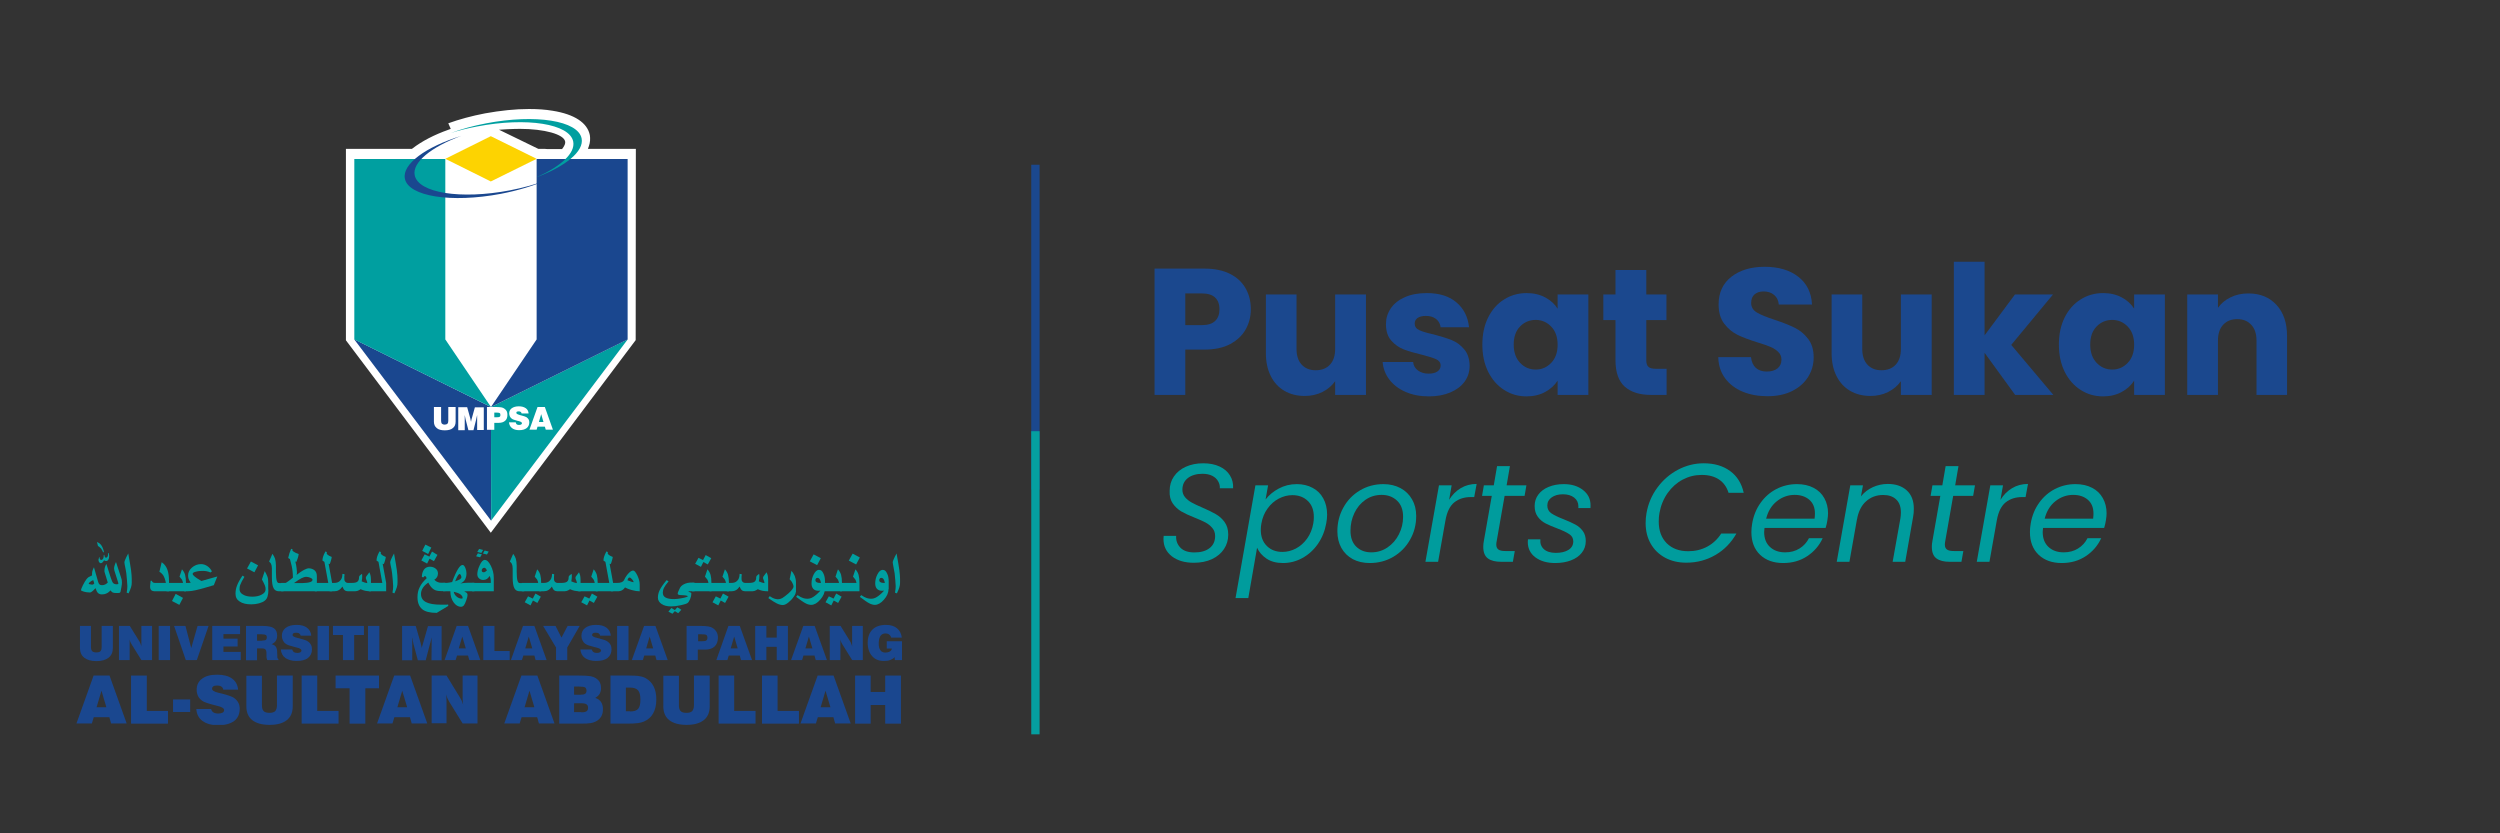 <svg xmlns="http://www.w3.org/2000/svg" xmlns:xlink="http://www.w3.org/1999/xlink" width="600" zoomAndPan="magnify" viewBox="0 0 450 150" height="200" preserveAspectRatio="xMidYMid meet" version="1.0"><rect x="0" y="0" width="450" height="150" fill="#333333" stroke="none"/><defs><g/><clipPath id="bc63f365a9"><path d="M 62 19.621 L 115 19.621 L 115 96 L 62 96 Z M 62 19.621 " clip-rule="nonzero"/></clipPath><clipPath id="40b59e58e6"><path d="M 156 112 L 162.422 112 L 162.422 119 L 156 119 Z M 156 112 " clip-rule="nonzero"/></clipPath><clipPath id="7cd88df68c"><path d="M 13.762 121 L 23 121 L 23 130.477 L 13.762 130.477 Z M 13.762 121 " clip-rule="nonzero"/></clipPath><clipPath id="07d022fcb0"><path d="M 23 121 L 31 121 L 31 130.477 L 23 130.477 Z M 23 121 " clip-rule="nonzero"/></clipPath><clipPath id="fbb4d8d12e"><path d="M 35 121 L 44 121 L 44 130.477 L 35 130.477 Z M 35 121 " clip-rule="nonzero"/></clipPath><clipPath id="d695157195"><path d="M 44 121 L 53 121 L 53 130.477 L 44 130.477 Z M 44 121 " clip-rule="nonzero"/></clipPath><clipPath id="72dcb6f411"><path d="M 54 121 L 61 121 L 61 130.477 L 54 130.477 Z M 54 121 " clip-rule="nonzero"/></clipPath><clipPath id="f40d2e5b8d"><path d="M 60 121 L 69 121 L 69 130.477 L 60 130.477 Z M 60 121 " clip-rule="nonzero"/></clipPath><clipPath id="10dbcf17cd"><path d="M 67 121 L 77 121 L 77 130.477 L 67 130.477 Z M 67 121 " clip-rule="nonzero"/></clipPath><clipPath id="6bd201d6cb"><path d="M 77 121 L 86 121 L 86 130.477 L 77 130.477 Z M 77 121 " clip-rule="nonzero"/></clipPath><clipPath id="5c3ad08c1c"><path d="M 90 121 L 100 121 L 100 130.477 L 90 130.477 Z M 90 121 " clip-rule="nonzero"/></clipPath><clipPath id="efcff0e28a"><path d="M 100 121 L 109 121 L 109 130.477 L 100 130.477 Z M 100 121 " clip-rule="nonzero"/></clipPath><clipPath id="7a1dbba353"><path d="M 109 121 L 119 121 L 119 130.477 L 109 130.477 Z M 109 121 " clip-rule="nonzero"/></clipPath><clipPath id="f834cea006"><path d="M 119 121 L 128 121 L 128 130.477 L 119 130.477 Z M 119 121 " clip-rule="nonzero"/></clipPath><clipPath id="1ea6d03568"><path d="M 129 121 L 136 121 L 136 130.477 L 129 130.477 Z M 129 121 " clip-rule="nonzero"/></clipPath><clipPath id="7b05ec782a"><path d="M 137 121 L 144 121 L 144 130.477 L 137 130.477 Z M 137 121 " clip-rule="nonzero"/></clipPath><clipPath id="ff44a3974f"><path d="M 144 121 L 154 121 L 154 130.477 L 144 130.477 Z M 144 121 " clip-rule="nonzero"/></clipPath><clipPath id="05dbdf942c"><path d="M 153 121 L 162.422 121 L 162.422 130.477 L 153 130.477 Z M 153 121 " clip-rule="nonzero"/></clipPath><clipPath id="6d67659ecc"><path d="M 160 99 L 162.422 99 L 162.422 107 L 160 107 Z M 160 99 " clip-rule="nonzero"/></clipPath></defs><g fill="#1b488e" fill-opacity="1"><g transform="translate(205.805, 71.083)"><g><path d="M 19.344 -15.422 C 19.344 -14.098 19.035 -12.891 18.422 -11.797 C 17.816 -10.711 16.891 -9.832 15.641 -9.156 C 14.391 -8.488 12.836 -8.156 10.984 -8.156 L 7.547 -8.156 L 7.547 0 L 2.016 0 L 2.016 -22.734 L 10.984 -22.734 C 12.797 -22.734 14.328 -22.422 15.578 -21.797 C 16.828 -21.172 17.766 -20.305 18.391 -19.203 C 19.023 -18.109 19.344 -16.848 19.344 -15.422 Z M 10.562 -12.562 C 11.613 -12.562 12.398 -12.812 12.922 -13.312 C 13.441 -13.812 13.703 -14.516 13.703 -15.422 C 13.703 -16.328 13.441 -17.023 12.922 -17.516 C 12.398 -18.016 11.613 -18.266 10.562 -18.266 L 7.547 -18.266 L 7.547 -12.562 Z M 10.562 -12.562 "/></g></g></g><g fill="#1b488e" fill-opacity="1"><g transform="translate(226.016, 71.083)"><g><path d="M 19.859 -18.078 L 19.859 0 L 14.312 0 L 14.312 -2.469 C 13.75 -1.664 12.988 -1.02 12.031 -0.531 C 11.07 -0.051 10.008 0.188 8.844 0.188 C 7.457 0.188 6.234 -0.117 5.172 -0.734 C 4.117 -1.348 3.301 -2.238 2.719 -3.406 C 2.133 -4.57 1.844 -5.941 1.844 -7.516 L 1.844 -18.078 L 7.359 -18.078 L 7.359 -8.266 C 7.359 -7.055 7.672 -6.113 8.297 -5.438 C 8.922 -4.77 9.758 -4.438 10.812 -4.438 C 11.895 -4.438 12.75 -4.77 13.375 -5.438 C 14 -6.113 14.312 -7.055 14.312 -8.266 L 14.312 -18.078 Z M 19.859 -18.078 "/></g></g></g><g fill="#1b488e" fill-opacity="1"><g transform="translate(247.846, 71.083)"><g><path d="M 9.359 0.266 C 7.785 0.266 6.379 -0.004 5.141 -0.547 C 3.91 -1.086 2.941 -1.828 2.234 -2.766 C 1.523 -3.703 1.125 -4.754 1.031 -5.922 L 6.516 -5.922 C 6.578 -5.297 6.863 -4.789 7.375 -4.406 C 7.895 -4.02 8.535 -3.828 9.297 -3.828 C 9.984 -3.828 10.516 -3.957 10.891 -4.219 C 11.273 -4.488 11.469 -4.844 11.469 -5.281 C 11.469 -5.801 11.195 -6.18 10.656 -6.422 C 10.113 -6.672 9.238 -6.945 8.031 -7.25 C 6.738 -7.551 5.66 -7.867 4.797 -8.203 C 3.93 -8.547 3.188 -9.078 2.562 -9.797 C 1.938 -10.523 1.625 -11.504 1.625 -12.734 C 1.625 -13.766 1.91 -14.707 2.484 -15.562 C 3.055 -16.414 3.895 -17.086 5 -17.578 C 6.113 -18.078 7.438 -18.328 8.969 -18.328 C 11.238 -18.328 13.023 -17.766 14.328 -16.641 C 15.641 -15.523 16.391 -14.035 16.578 -12.172 L 11.469 -12.172 C 11.383 -12.805 11.109 -13.305 10.641 -13.672 C 10.172 -14.035 9.562 -14.219 8.812 -14.219 C 8.164 -14.219 7.664 -14.094 7.312 -13.844 C 6.969 -13.594 6.797 -13.254 6.797 -12.828 C 6.797 -12.305 7.07 -11.914 7.625 -11.656 C 8.176 -11.395 9.035 -11.141 10.203 -10.891 C 11.547 -10.535 12.633 -10.191 13.469 -9.859 C 14.312 -9.523 15.051 -8.984 15.688 -8.234 C 16.332 -7.492 16.664 -6.5 16.688 -5.25 C 16.688 -4.188 16.391 -3.238 15.797 -2.406 C 15.203 -1.582 14.348 -0.93 13.234 -0.453 C 12.117 0.023 10.828 0.266 9.359 0.266 Z M 9.359 0.266 "/></g></g></g><g fill="#1b488e" fill-opacity="1"><g transform="translate(265.919, 71.083)"><g><path d="M 0.906 -9.062 C 0.906 -10.926 1.254 -12.555 1.953 -13.953 C 2.66 -15.359 3.617 -16.438 4.828 -17.188 C 6.035 -17.945 7.383 -18.328 8.875 -18.328 C 10.145 -18.328 11.258 -18.066 12.219 -17.547 C 13.188 -17.035 13.93 -16.359 14.453 -15.516 L 14.453 -18.078 L 19.984 -18.078 L 19.984 0 L 14.453 0 L 14.453 -2.562 C 13.91 -1.719 13.156 -1.035 12.188 -0.516 C 11.227 0.004 10.113 0.266 8.844 0.266 C 7.375 0.266 6.035 -0.117 4.828 -0.891 C 3.617 -1.66 2.66 -2.75 1.953 -4.156 C 1.254 -5.57 0.906 -7.207 0.906 -9.062 Z M 14.453 -9.031 C 14.453 -10.414 14.066 -11.504 13.297 -12.297 C 12.523 -13.098 11.594 -13.5 10.5 -13.5 C 9.395 -13.5 8.457 -13.102 7.688 -12.312 C 6.926 -11.531 6.547 -10.445 6.547 -9.062 C 6.547 -7.688 6.926 -6.594 7.688 -5.781 C 8.457 -4.969 9.395 -4.562 10.5 -4.562 C 11.594 -4.562 12.523 -4.961 13.297 -5.766 C 14.066 -6.566 14.453 -7.656 14.453 -9.031 Z M 14.453 -9.031 "/></g></g></g><g fill="#1b488e" fill-opacity="1"><g transform="translate(287.911, 71.083)"><g><path d="M 12.078 -4.703 L 12.078 0 L 9.266 0 C 7.254 0 5.688 -0.488 4.562 -1.469 C 3.438 -2.457 2.875 -4.062 2.875 -6.281 L 2.875 -13.469 L 0.688 -13.469 L 0.688 -18.078 L 2.875 -18.078 L 2.875 -22.484 L 8.422 -22.484 L 8.422 -18.078 L 12.047 -18.078 L 12.047 -13.469 L 8.422 -13.469 L 8.422 -6.219 C 8.422 -5.676 8.551 -5.285 8.812 -5.047 C 9.07 -4.816 9.504 -4.703 10.109 -4.703 Z M 12.078 -4.703 "/></g></g></g><g fill="#1b488e" fill-opacity="1"><g transform="translate(301.061, 71.083)"><g/></g></g><g fill="#1b488e" fill-opacity="1"><g transform="translate(307.928, 71.083)"><g><path d="M 10.234 0.234 C 8.566 0.234 7.078 -0.035 5.766 -0.578 C 4.453 -1.117 3.398 -1.914 2.609 -2.969 C 1.816 -4.031 1.398 -5.305 1.359 -6.797 L 7.25 -6.797 C 7.344 -5.953 7.633 -5.305 8.125 -4.859 C 8.625 -4.422 9.273 -4.203 10.078 -4.203 C 10.891 -4.203 11.535 -4.391 12.016 -4.766 C 12.492 -5.148 12.734 -5.676 12.734 -6.344 C 12.734 -6.906 12.539 -7.367 12.156 -7.734 C 11.781 -8.109 11.316 -8.41 10.766 -8.641 C 10.211 -8.879 9.43 -9.148 8.422 -9.453 C 6.953 -9.91 5.754 -10.363 4.828 -10.812 C 3.898 -11.27 3.098 -11.941 2.422 -12.828 C 1.754 -13.711 1.422 -14.867 1.422 -16.297 C 1.422 -18.41 2.188 -20.066 3.719 -21.266 C 5.258 -22.461 7.258 -23.062 9.719 -23.062 C 12.219 -23.062 14.234 -22.461 15.766 -21.266 C 17.305 -20.066 18.129 -18.398 18.234 -16.266 L 12.25 -16.266 C 12.195 -16.992 11.922 -17.566 11.422 -17.984 C 10.93 -18.41 10.297 -18.625 9.516 -18.625 C 8.848 -18.625 8.305 -18.445 7.891 -18.094 C 7.484 -17.738 7.281 -17.223 7.281 -16.547 C 7.281 -15.816 7.625 -15.242 8.312 -14.828 C 9.008 -14.422 10.094 -13.977 11.562 -13.5 C 13.031 -13.008 14.223 -12.535 15.141 -12.078 C 16.055 -11.629 16.848 -10.973 17.516 -10.109 C 18.191 -9.242 18.531 -8.129 18.531 -6.766 C 18.531 -5.473 18.195 -4.297 17.531 -3.234 C 16.875 -2.18 15.922 -1.336 14.672 -0.703 C 13.422 -0.078 11.941 0.234 10.234 0.234 Z M 10.234 0.234 "/></g></g></g><g fill="#1b488e" fill-opacity="1"><g transform="translate(327.847, 71.083)"><g><path d="M 19.859 -18.078 L 19.859 0 L 14.312 0 L 14.312 -2.469 C 13.75 -1.664 12.988 -1.02 12.031 -0.531 C 11.07 -0.051 10.008 0.188 8.844 0.188 C 7.457 0.188 6.234 -0.117 5.172 -0.734 C 4.117 -1.348 3.301 -2.238 2.719 -3.406 C 2.133 -4.57 1.844 -5.941 1.844 -7.516 L 1.844 -18.078 L 7.359 -18.078 L 7.359 -8.266 C 7.359 -7.055 7.672 -6.113 8.297 -5.438 C 8.922 -4.77 9.758 -4.438 10.812 -4.438 C 11.895 -4.438 12.75 -4.77 13.375 -5.438 C 14 -6.113 14.312 -7.055 14.312 -8.266 L 14.312 -18.078 Z M 19.859 -18.078 "/></g></g></g><g fill="#1b488e" fill-opacity="1"><g transform="translate(349.678, 71.083)"><g><path d="M 13.047 0 L 7.547 -7.578 L 7.547 0 L 2.016 0 L 2.016 -23.969 L 7.547 -23.969 L 7.547 -10.719 L 13.016 -18.078 L 19.859 -18.078 L 12.344 -9 L 19.922 0 Z M 13.047 0 "/></g></g></g><g fill="#1b488e" fill-opacity="1"><g transform="translate(369.694, 71.083)"><g><path d="M 0.906 -9.062 C 0.906 -10.926 1.254 -12.555 1.953 -13.953 C 2.66 -15.359 3.617 -16.438 4.828 -17.188 C 6.035 -17.945 7.383 -18.328 8.875 -18.328 C 10.145 -18.328 11.258 -18.066 12.219 -17.547 C 13.188 -17.035 13.93 -16.359 14.453 -15.516 L 14.453 -18.078 L 19.984 -18.078 L 19.984 0 L 14.453 0 L 14.453 -2.562 C 13.91 -1.719 13.156 -1.035 12.188 -0.516 C 11.227 0.004 10.113 0.266 8.844 0.266 C 7.375 0.266 6.035 -0.117 4.828 -0.891 C 3.617 -1.66 2.66 -2.75 1.953 -4.156 C 1.254 -5.57 0.906 -7.207 0.906 -9.062 Z M 14.453 -9.031 C 14.453 -10.414 14.066 -11.504 13.297 -12.297 C 12.523 -13.098 11.594 -13.5 10.5 -13.5 C 9.395 -13.5 8.457 -13.102 7.688 -12.312 C 6.926 -11.531 6.547 -10.445 6.547 -9.062 C 6.547 -7.688 6.926 -6.594 7.688 -5.781 C 8.457 -4.969 9.395 -4.562 10.5 -4.562 C 11.594 -4.562 12.523 -4.961 13.297 -5.766 C 14.066 -6.566 14.453 -7.656 14.453 -9.031 Z M 14.453 -9.031 "/></g></g></g><g fill="#1b488e" fill-opacity="1"><g transform="translate(391.686, 71.083)"><g><path d="M 13.016 -18.266 C 15.129 -18.266 16.816 -17.578 18.078 -16.203 C 19.348 -14.836 19.984 -12.957 19.984 -10.562 L 19.984 0 L 14.484 0 L 14.484 -9.812 C 14.484 -11.02 14.164 -11.957 13.531 -12.625 C 12.906 -13.301 12.066 -13.641 11.016 -13.641 C 9.953 -13.641 9.109 -13.301 8.484 -12.625 C 7.859 -11.957 7.547 -11.02 7.547 -9.812 L 7.547 0 L 2.016 0 L 2.016 -18.078 L 7.547 -18.078 L 7.547 -15.672 C 8.109 -16.473 8.863 -17.102 9.812 -17.562 C 10.758 -18.031 11.828 -18.266 13.016 -18.266 Z M 13.016 -18.266 "/></g></g></g><path stroke-linecap="butt" transform="matrix(0, 0.75, -0.75, 0, 187.126, 29.657)" fill="none" stroke-linejoin="miter" d="M -0.001 1.001 L 77.941 1.001 " stroke="#1b488e" stroke-width="2" stroke-opacity="1" stroke-miterlimit="4"/><path stroke-linecap="butt" transform="matrix(0, 0.75, -0.75, 0, 187.125, 77.617)" fill="none" stroke-linejoin="miter" d="M 0.001 0.999 L 72.756 0.999 " stroke="#059fa0" stroke-width="2" stroke-opacity="1" stroke-miterlimit="4"/><g clip-path="url(#bc63f365a9)"><path fill="#ffffff" d="M 62.266 61.254 L 62.266 26.801 L 74.141 26.801 L 74.266 26.707 C 75.934 25.422 78.141 24.262 80.723 23.352 L 81.133 23.195 L 80.691 22.191 C 82.676 21.473 84.879 20.875 87.305 20.406 C 90.105 19.902 92.754 19.621 95.211 19.621 C 96.754 19.621 98.172 19.715 99.461 19.934 C 103.398 20.562 105.73 22.098 106.172 24.324 C 106.266 24.949 106.234 25.641 106.012 26.27 L 105.824 26.801 L 114.453 26.801 L 114.422 61.223 L 88.344 95.895 Z M 98.516 26.832 L 101.164 26.832 L 101.289 26.676 C 101.633 26.207 101.793 25.797 101.73 25.484 C 101.508 24.168 97.98 23.195 93.57 23.195 C 92.879 23.195 92.156 23.227 91.398 23.258 L 89.824 23.352 L 96.91 26.801 L 98.105 26.801 Z M 98.516 26.832 " fill-opacity="1" fill-rule="nonzero"/></g><path fill="#ffffff" d="M 96.594 61.098 L 88.375 73.262 L 80.156 61.098 L 80.156 28.555 L 96.594 28.555 Z M 96.594 61.098 " fill-opacity="1" fill-rule="nonzero"/><path fill="#fdd301" d="M 88.344 32.664 L 80.156 28.586 L 88.344 24.512 L 96.594 28.586 Z M 88.344 32.664 " fill-opacity="1" fill-rule="nonzero"/><path fill="#1a478f" d="M 63.746 61.066 L 88.375 73.262 L 88.406 93.734 Z M 63.746 61.066 " fill-opacity="1" fill-rule="nonzero"/><path fill="#009fa0" d="M 80.156 61.098 L 88.375 73.262 L 63.777 61.098 L 63.777 28.617 L 80.156 28.617 Z M 80.156 61.098 " fill-opacity="1" fill-rule="nonzero"/><path fill="#009fa0" d="M 113.004 61.066 L 88.375 73.262 L 88.406 93.703 Z M 113.004 61.066 " fill-opacity="1" fill-rule="nonzero"/><path fill="#1a478f" d="M 96.594 61.098 L 88.375 73.262 L 112.973 61.098 L 112.973 28.617 L 96.594 28.617 Z M 96.594 61.098 " fill-opacity="1" fill-rule="nonzero"/><path fill="#1a478f" d="M 83.051 24.449 C 77.668 26.426 74.172 29.215 74.645 31.535 C 75.273 34.73 82.926 35.953 91.777 34.262 C 94.203 33.793 96.5 33.164 98.484 32.383 C 96.121 33.414 93.258 34.293 90.141 34.891 C 81.227 36.582 73.508 35.359 72.879 32.16 C 72.344 29.559 76.629 26.426 83.051 24.449 " fill-opacity="1" fill-rule="nonzero"/><path fill="#009fa0" d="M 96.562 31.91 C 101.824 29.938 105.164 27.207 104.691 24.918 C 104.059 21.723 96.406 20.5 87.555 22.191 C 85.227 22.633 83.051 23.227 81.133 23.949 C 82.609 23.477 84.219 23.07 85.918 22.758 C 94.832 21.062 102.547 22.285 103.18 25.484 C 103.586 27.586 100.91 29.969 96.562 31.91 " fill-opacity="1" fill-rule="nonzero"/><path fill="#ffffff" d="M 79.398 73.262 L 79.398 75.77 C 79.398 75.988 79.461 76.176 79.555 76.27 C 79.652 76.363 79.809 76.43 80.059 76.43 C 80.281 76.43 80.438 76.363 80.531 76.27 C 80.629 76.176 80.691 76.02 80.691 75.77 L 80.691 73.262 L 82.012 73.262 L 82.012 75.895 C 82.012 76.395 81.855 76.805 81.508 77.055 C 81.195 77.336 80.691 77.461 80.059 77.461 C 79.43 77.461 78.926 77.336 78.613 77.055 C 78.266 76.773 78.105 76.395 78.105 75.895 L 78.105 73.262 Z M 79.398 73.262 " fill-opacity="1" fill-rule="nonzero"/><path fill="#ffffff" d="M 82.484 77.367 L 82.484 73.293 L 84.09 73.293 L 84.66 75.332 C 84.66 75.363 84.691 75.426 84.691 75.52 C 84.691 75.613 84.754 75.738 84.785 75.926 C 84.816 75.801 84.848 75.676 84.848 75.582 C 84.879 75.488 84.879 75.395 84.91 75.363 L 85.477 73.324 L 87.082 73.324 L 87.082 77.398 L 85.887 77.398 L 85.887 75.047 C 85.887 74.922 85.887 74.797 85.887 74.703 C 85.855 74.922 85.793 75.141 85.73 75.395 L 85.73 75.426 L 85.227 77.43 L 84.312 77.43 L 83.809 75.488 C 83.777 75.395 83.777 75.301 83.746 75.172 C 83.715 75.047 83.684 74.891 83.652 74.703 C 83.652 74.891 83.652 75.016 83.652 75.141 C 83.652 75.27 83.652 75.363 83.652 75.457 L 83.652 77.43 L 82.484 77.43 Z M 82.484 77.367 " fill-opacity="1" fill-rule="nonzero"/><path fill="#ffffff" d="M 87.652 73.262 L 89.352 73.262 C 89.73 73.262 90.012 73.293 90.234 73.324 C 90.453 73.355 90.645 73.449 90.77 73.543 C 90.957 73.668 91.113 73.824 91.211 74.016 C 91.305 74.203 91.336 74.422 91.336 74.672 C 91.336 75.141 91.211 75.488 90.926 75.738 C 90.645 75.988 90.266 76.113 89.762 76.113 L 88.973 76.113 L 88.973 77.367 L 87.652 77.367 Z M 89.414 75.109 C 89.699 75.109 89.887 75.078 89.949 75.016 C 90.043 74.953 90.074 74.859 90.074 74.703 C 90.074 74.547 90.043 74.422 89.949 74.359 C 89.855 74.297 89.668 74.266 89.383 74.266 L 88.973 74.266 L 88.973 75.109 Z M 89.414 75.109 " fill-opacity="1" fill-rule="nonzero"/><path fill="#ffffff" d="M 92.848 76.082 C 92.879 76.238 92.941 76.332 93.035 76.395 C 93.129 76.461 93.258 76.492 93.445 76.492 C 93.602 76.492 93.73 76.461 93.824 76.395 C 93.918 76.332 93.949 76.27 93.949 76.176 C 93.949 76.02 93.762 75.895 93.383 75.801 C 93.32 75.77 93.258 75.77 93.227 75.77 C 92.91 75.676 92.691 75.613 92.5 75.551 C 92.312 75.488 92.188 75.426 92.121 75.363 C 91.965 75.238 91.84 75.109 91.777 74.953 C 91.715 74.797 91.652 74.609 91.652 74.422 C 91.652 74.016 91.809 73.699 92.121 73.48 C 92.438 73.262 92.848 73.137 93.383 73.137 C 93.918 73.137 94.328 73.262 94.645 73.48 C 94.957 73.699 95.113 74.016 95.148 74.422 L 93.887 74.422 C 93.855 74.297 93.824 74.203 93.73 74.141 C 93.637 74.078 93.508 74.047 93.352 74.047 C 93.227 74.047 93.098 74.078 93.035 74.109 C 92.973 74.141 92.941 74.234 92.941 74.328 C 92.941 74.453 93.129 74.578 93.477 74.672 L 93.539 74.703 C 93.602 74.703 93.668 74.734 93.793 74.766 C 94.266 74.891 94.578 74.984 94.738 75.078 C 94.926 75.207 95.051 75.332 95.148 75.488 C 95.242 75.645 95.273 75.832 95.273 76.02 C 95.273 76.461 95.113 76.805 94.801 77.055 C 94.484 77.305 94.043 77.43 93.445 77.43 C 92.91 77.43 92.469 77.305 92.156 77.055 C 91.84 76.805 91.652 76.461 91.617 76.02 L 92.848 76.02 Z M 92.848 76.082 " fill-opacity="1" fill-rule="nonzero"/><path fill="#ffffff" d="M 96.754 73.262 L 98.074 73.262 L 99.523 77.336 L 98.234 77.336 L 98.074 76.805 L 96.754 76.805 L 96.594 77.336 L 95.305 77.336 Z M 97.824 75.957 L 97.414 74.547 L 97.004 75.957 Z M 97.824 75.957 " fill-opacity="1" fill-rule="nonzero"/><path fill="#1a478f" d="M 16.375 112.668 L 16.375 116.461 C 16.375 116.805 16.438 117.059 16.598 117.215 C 16.754 117.371 17.008 117.434 17.352 117.434 C 17.699 117.434 17.949 117.371 18.078 117.215 C 18.234 117.059 18.297 116.805 18.297 116.461 L 18.297 112.668 L 20.312 112.668 L 20.312 116.617 C 20.312 117.402 20.062 117.965 19.559 118.375 C 19.055 118.781 18.328 119 17.352 119 C 16.375 119 15.652 118.781 15.148 118.375 C 14.645 117.965 14.391 117.371 14.391 116.617 L 14.391 112.668 Z M 16.375 112.668 " fill-opacity="1" fill-rule="nonzero"/><path fill="#1a478f" d="M 21.445 112.668 L 23.367 112.668 L 25.133 115.52 C 25.195 115.613 25.227 115.711 25.289 115.867 C 25.352 116.023 25.414 116.18 25.477 116.398 C 25.445 116.305 25.445 116.18 25.445 116.055 C 25.445 115.93 25.445 115.773 25.445 115.582 L 25.445 112.668 L 27.367 112.668 L 27.367 118.812 L 25.445 118.812 L 23.684 115.961 C 23.621 115.867 23.559 115.742 23.492 115.613 C 23.43 115.488 23.367 115.301 23.305 115.082 C 23.336 115.176 23.336 115.301 23.336 115.426 C 23.336 115.551 23.336 115.711 23.336 115.93 L 23.336 118.812 L 21.414 118.812 L 21.414 112.668 Z M 21.445 112.668 " fill-opacity="1" fill-rule="nonzero"/><path fill="#1a478f" d="M 28.566 112.668 L 30.613 112.668 L 30.613 118.812 L 28.566 118.812 Z M 28.566 112.668 " fill-opacity="1" fill-rule="nonzero"/><path fill="#1a478f" d="M 33.383 112.668 L 34.422 116.648 L 35.559 112.668 L 37.543 112.668 L 35.43 118.812 L 33.445 118.812 L 31.336 112.668 Z M 33.383 112.668 " fill-opacity="1" fill-rule="nonzero"/><path fill="#1a478f" d="M 38.203 112.668 L 43.211 112.668 L 43.211 114.141 L 40.219 114.141 L 40.219 114.957 L 42.77 114.957 L 42.77 116.367 L 40.219 116.367 L 40.219 117.34 L 43.336 117.34 L 43.336 118.812 L 38.203 118.812 Z M 38.203 112.668 " fill-opacity="1" fill-rule="nonzero"/><path fill="#1a478f" d="M 44.281 112.668 L 47.273 112.668 C 48.219 112.668 48.879 112.793 49.289 113.074 C 49.699 113.359 49.887 113.797 49.887 114.422 C 49.887 114.801 49.793 115.113 49.637 115.363 C 49.477 115.613 49.227 115.805 48.879 115.961 C 49.227 116.023 49.477 116.18 49.637 116.398 C 49.793 116.617 49.887 116.934 49.887 117.34 L 49.918 118.188 L 49.918 118.219 C 49.918 118.469 49.98 118.594 50.109 118.594 L 50.109 118.812 L 48.094 118.812 C 48.062 118.656 48.027 118.531 47.996 118.438 C 47.965 118.344 47.965 118.25 47.965 118.188 L 47.965 117.559 C 47.965 117.246 47.902 117.027 47.777 116.902 C 47.652 116.773 47.43 116.711 47.117 116.711 L 46.266 116.711 L 46.266 118.844 L 44.281 118.844 Z M 47.18 115.301 C 47.492 115.301 47.715 115.27 47.84 115.176 C 47.965 115.082 48.027 114.957 48.027 114.738 C 48.027 114.52 47.965 114.359 47.84 114.297 C 47.715 114.234 47.492 114.172 47.117 114.172 L 46.266 114.172 L 46.266 115.332 L 47.18 115.332 Z M 47.18 115.301 " fill-opacity="1" fill-rule="nonzero"/><path fill="#1a478f" d="M 52.598 116.902 C 52.66 117.121 52.754 117.277 52.879 117.371 C 53.035 117.465 53.227 117.527 53.508 117.527 C 53.762 117.527 53.918 117.496 54.078 117.402 C 54.203 117.309 54.266 117.215 54.266 117.09 C 54.266 116.867 53.98 116.68 53.414 116.555 C 53.289 116.523 53.227 116.492 53.164 116.492 C 52.691 116.367 52.344 116.273 52.059 116.18 C 51.777 116.086 51.59 115.992 51.461 115.898 C 51.211 115.742 51.051 115.52 50.926 115.27 C 50.801 115.02 50.738 114.77 50.738 114.457 C 50.738 113.859 50.957 113.359 51.43 113.012 C 51.902 112.668 52.531 112.48 53.352 112.48 C 54.172 112.48 54.801 112.637 55.242 112.98 C 55.715 113.328 55.965 113.797 56.027 114.422 L 54.109 114.422 C 54.078 114.234 53.98 114.109 53.855 114.016 C 53.73 113.922 53.539 113.891 53.289 113.891 C 53.07 113.891 52.91 113.922 52.816 113.984 C 52.723 114.047 52.66 114.172 52.66 114.297 C 52.66 114.52 52.941 114.676 53.477 114.801 L 53.574 114.832 C 53.668 114.863 53.762 114.863 53.949 114.926 C 54.676 115.113 55.148 115.27 55.367 115.426 C 55.652 115.613 55.84 115.805 55.965 116.055 C 56.094 116.273 56.156 116.555 56.156 116.867 C 56.156 117.559 55.902 118.059 55.43 118.438 C 54.957 118.812 54.266 118.969 53.352 118.969 C 52.531 118.969 51.871 118.781 51.367 118.438 C 50.863 118.059 50.613 117.559 50.547 116.902 Z M 52.598 116.902 " fill-opacity="1" fill-rule="nonzero"/><path fill="#1a478f" d="M 57.164 112.668 L 59.211 112.668 L 59.211 118.812 L 57.164 118.812 Z M 57.164 112.668 " fill-opacity="1" fill-rule="nonzero"/><path fill="#1a478f" d="M 61.73 114.297 L 59.934 114.297 L 59.934 112.668 L 65.508 112.668 L 65.508 114.297 L 63.746 114.297 L 63.746 118.812 L 61.73 118.812 Z M 61.73 114.297 " fill-opacity="1" fill-rule="nonzero"/><path fill="#1a478f" d="M 66.234 112.668 L 68.281 112.668 L 68.281 118.812 L 66.234 118.812 Z M 66.234 112.668 " fill-opacity="1" fill-rule="nonzero"/><path fill="#1a478f" d="M 72.375 118.812 L 72.375 112.668 L 74.832 112.668 L 75.715 115.742 C 75.715 115.773 75.746 115.867 75.777 116.023 C 75.809 116.18 75.871 116.367 75.934 116.648 C 75.965 116.43 75.996 116.273 76.059 116.117 C 76.09 115.961 76.125 115.836 76.156 115.773 L 77.035 112.699 L 79.492 112.699 L 79.492 118.844 L 77.668 118.844 L 77.699 115.805 L 77.699 115.27 C 77.699 115.082 77.699 114.926 77.699 114.738 C 77.637 115.051 77.539 115.395 77.445 115.773 L 77.414 115.836 L 76.629 118.844 L 75.211 118.844 L 74.422 115.898 C 74.391 115.773 74.359 115.613 74.328 115.426 C 74.297 115.238 74.234 115.02 74.172 114.707 C 74.172 114.957 74.172 115.207 74.203 115.395 C 74.203 115.582 74.203 115.742 74.203 115.867 L 74.203 118.844 L 72.375 118.844 Z M 72.375 118.812 " fill-opacity="1" fill-rule="nonzero"/><path fill="#1a478f" d="M 82.203 112.668 L 84.25 112.668 L 86.453 118.812 L 84.469 118.812 L 84.25 117.996 L 82.266 117.996 L 82.012 118.812 L 80.027 118.812 Z M 83.84 116.711 L 83.211 114.582 L 82.578 116.711 Z M 83.84 116.711 " fill-opacity="1" fill-rule="nonzero"/><path fill="#1a478f" d="M 86.988 112.668 L 89.004 112.668 L 89.004 117.184 L 91.746 117.184 L 91.746 118.812 L 86.988 118.812 Z M 86.988 112.668 " fill-opacity="1" fill-rule="nonzero"/><path fill="#1a478f" d="M 94.141 112.668 L 96.188 112.668 L 98.391 118.812 L 96.406 118.812 L 96.188 117.996 L 94.203 117.996 L 93.949 118.812 L 91.965 118.812 Z M 95.809 116.711 L 95.18 114.582 L 94.547 116.711 Z M 95.809 116.711 " fill-opacity="1" fill-rule="nonzero"/><path fill="#1a478f" d="M 100.09 116.555 L 97.762 112.668 L 99.996 112.668 L 101.066 114.77 L 102.172 112.668 L 104.344 112.668 L 102.105 116.555 L 102.105 118.812 L 100.09 118.812 Z M 100.09 116.555 " fill-opacity="1" fill-rule="nonzero"/><path fill="#1a478f" d="M 106.516 116.902 C 106.578 117.121 106.676 117.277 106.801 117.371 C 106.957 117.465 107.145 117.527 107.43 117.527 C 107.684 117.527 107.84 117.496 107.996 117.402 C 108.121 117.309 108.188 117.215 108.188 117.09 C 108.188 116.867 107.902 116.68 107.336 116.555 C 107.211 116.523 107.145 116.492 107.082 116.492 C 106.609 116.367 106.266 116.273 105.98 116.18 C 105.699 116.086 105.508 115.992 105.383 115.898 C 105.129 115.742 104.973 115.52 104.848 115.27 C 104.723 115.02 104.66 114.77 104.66 114.457 C 104.66 113.859 104.879 113.359 105.352 113.012 C 105.824 112.668 106.453 112.48 107.273 112.48 C 108.09 112.48 108.723 112.637 109.164 112.98 C 109.633 113.328 109.887 113.797 109.949 114.422 L 108.027 114.422 C 107.996 114.234 107.902 114.109 107.777 114.016 C 107.648 113.922 107.461 113.891 107.211 113.891 C 106.988 113.891 106.832 113.922 106.738 113.984 C 106.641 114.047 106.578 114.172 106.578 114.297 C 106.578 114.52 106.863 114.676 107.398 114.801 L 107.492 114.832 C 107.586 114.863 107.684 114.863 107.871 114.926 C 108.594 115.113 109.066 115.27 109.289 115.426 C 109.57 115.613 109.762 115.805 109.887 116.055 C 110.012 116.273 110.074 116.555 110.074 116.867 C 110.074 117.559 109.824 118.059 109.352 118.438 C 108.879 118.812 108.188 118.969 107.273 118.969 C 106.453 118.969 105.793 118.781 105.289 118.438 C 104.785 118.059 104.531 117.559 104.469 116.902 Z M 106.516 116.902 " fill-opacity="1" fill-rule="nonzero"/><path fill="#1a478f" d="M 111.082 112.668 L 113.129 112.668 L 113.129 118.812 L 111.082 118.812 Z M 111.082 112.668 " fill-opacity="1" fill-rule="nonzero"/><path fill="#1a478f" d="M 115.934 112.668 L 117.98 112.668 L 120.188 118.812 L 118.168 118.812 L 117.949 117.996 L 115.965 117.996 L 115.715 118.812 L 113.73 118.812 Z M 117.57 116.711 L 116.941 114.582 L 116.312 116.711 Z M 117.57 116.711 " fill-opacity="1" fill-rule="nonzero"/><path fill="#1a478f" d="M 123.586 112.668 L 126.168 112.668 C 126.738 112.668 127.176 112.699 127.523 112.762 C 127.871 112.824 128.121 112.918 128.344 113.074 C 128.625 113.266 128.848 113.516 129.004 113.797 C 129.16 114.078 129.227 114.422 129.227 114.801 C 129.227 115.488 129.004 116.023 128.594 116.398 C 128.184 116.773 127.586 116.934 126.801 116.934 L 125.602 116.934 L 125.602 118.812 L 123.586 118.812 Z M 126.266 115.426 C 126.672 115.426 126.957 115.395 127.113 115.301 C 127.242 115.207 127.336 115.051 127.336 114.801 C 127.336 114.551 127.273 114.391 127.145 114.297 C 127.02 114.203 126.738 114.172 126.297 114.172 L 125.664 114.172 L 125.664 115.426 Z M 126.266 115.426 " fill-opacity="1" fill-rule="nonzero"/><path fill="#1a478f" d="M 131.113 112.668 L 133.16 112.668 L 135.367 118.812 L 133.383 118.812 L 133.16 117.996 L 131.176 117.996 L 130.926 118.812 L 128.941 118.812 Z M 132.785 116.711 L 132.152 114.582 L 131.523 116.711 Z M 132.785 116.711 " fill-opacity="1" fill-rule="nonzero"/><path fill="#1a478f" d="M 135.934 112.668 L 137.949 112.668 L 137.949 114.77 L 139.809 114.77 L 139.809 112.668 L 141.824 112.668 L 141.824 118.812 L 139.809 118.812 L 139.809 116.43 L 137.949 116.43 L 137.949 118.812 L 135.934 118.812 Z M 135.934 112.668 " fill-opacity="1" fill-rule="nonzero"/><path fill="#1a478f" d="M 144.594 112.668 L 146.641 112.668 L 148.848 118.812 L 146.832 118.812 L 146.609 117.996 L 144.625 117.996 L 144.375 118.812 L 142.391 118.812 Z M 146.234 116.711 L 145.602 114.582 L 144.973 116.711 Z M 146.234 116.711 " fill-opacity="1" fill-rule="nonzero"/><path fill="#1a478f" d="M 149.383 112.668 L 151.305 112.668 L 153.066 115.52 C 153.129 115.613 153.16 115.711 153.223 115.867 C 153.289 116.023 153.352 116.18 153.414 116.398 C 153.383 116.305 153.383 116.18 153.383 116.055 C 153.383 115.93 153.383 115.773 153.383 115.582 L 153.383 112.668 L 155.305 112.668 L 155.305 118.812 L 153.383 118.812 L 151.617 115.961 C 151.555 115.867 151.492 115.742 151.43 115.613 C 151.367 115.457 151.305 115.301 151.242 115.082 C 151.273 115.176 151.273 115.301 151.273 115.426 C 151.273 115.551 151.273 115.711 151.273 115.93 L 151.273 118.812 L 149.352 118.812 L 149.352 112.668 Z M 149.383 112.668 " fill-opacity="1" fill-rule="nonzero"/><g clip-path="url(#40b59e58e6)"><path fill="#1a478f" d="M 161.035 118.281 C 160.816 118.531 160.531 118.688 160.215 118.812 C 159.902 118.938 159.523 118.969 159.082 118.969 C 158.199 118.969 157.477 118.688 156.973 118.09 C 156.469 117.527 156.184 116.711 156.184 115.711 C 156.184 114.676 156.469 113.891 157.035 113.328 C 157.602 112.762 158.422 112.48 159.461 112.48 C 160.281 112.48 160.941 112.668 161.445 113.074 C 161.949 113.484 162.23 114.047 162.328 114.77 L 160.406 114.77 C 160.344 114.52 160.215 114.328 160.027 114.203 C 159.871 114.078 159.648 114.016 159.398 114.016 C 158.988 114.016 158.703 114.172 158.484 114.457 C 158.297 114.77 158.168 115.207 158.168 115.805 C 158.168 116.367 158.266 116.773 158.484 117.059 C 158.672 117.34 158.988 117.465 159.398 117.465 C 159.68 117.465 159.934 117.402 160.152 117.277 C 160.375 117.152 160.5 116.965 160.531 116.742 L 159.617 116.742 L 159.617 115.426 L 162.359 115.426 L 162.359 118.812 L 161.066 118.812 Z M 161.035 118.281 " fill-opacity="1" fill-rule="nonzero"/></g><g clip-path="url(#7cd88df68c)"><path fill="#1a478f" d="M 16.848 121.602 L 19.715 121.602 L 22.801 130.223 L 19.996 130.223 L 19.684 129.094 L 16.879 129.094 L 16.535 130.223 L 13.762 130.223 Z M 19.148 127.309 L 18.266 124.332 L 17.383 127.309 Z M 19.148 127.309 " fill-opacity="1" fill-rule="nonzero"/></g><g clip-path="url(#07d022fcb0)"><path fill="#1a478f" d="M 23.59 121.602 L 26.422 121.602 L 26.422 127.969 L 30.234 127.969 L 30.234 130.254 L 23.59 130.254 Z M 23.59 121.602 " fill-opacity="1" fill-rule="nonzero"/></g><path fill="#1a478f" d="M 31.148 125.898 L 34.234 125.898 L 34.234 128.156 L 31.148 128.156 Z M 31.148 125.898 " fill-opacity="1" fill-rule="nonzero"/><g clip-path="url(#fbb4d8d12e)"><path fill="#1a478f" d="M 37.98 127.559 C 38.047 127.871 38.203 128.094 38.391 128.219 C 38.582 128.344 38.895 128.438 39.273 128.438 C 39.621 128.438 39.871 128.375 40.062 128.281 C 40.25 128.156 40.344 128.031 40.344 127.809 C 40.344 127.496 39.934 127.246 39.148 127.059 C 38.988 127.027 38.863 126.996 38.77 126.965 C 38.109 126.809 37.605 126.648 37.227 126.523 C 36.848 126.398 36.566 126.273 36.406 126.148 C 36.062 125.898 35.809 125.617 35.652 125.301 C 35.492 124.957 35.398 124.582 35.398 124.172 C 35.398 123.328 35.715 122.637 36.375 122.168 C 37.035 121.664 37.918 121.445 39.086 121.445 C 40.219 121.445 41.102 121.664 41.762 122.137 C 42.422 122.605 42.77 123.266 42.863 124.141 L 40.188 124.141 C 40.156 123.891 40.027 123.703 39.84 123.578 C 39.652 123.453 39.398 123.391 39.055 123.391 C 38.738 123.391 38.516 123.453 38.391 123.547 C 38.234 123.641 38.172 123.797 38.172 123.984 C 38.172 124.27 38.551 124.52 39.336 124.707 L 39.492 124.738 C 39.621 124.77 39.777 124.801 39.996 124.863 C 41.004 125.113 41.668 125.363 42.012 125.555 C 42.391 125.805 42.676 126.086 42.863 126.43 C 43.055 126.746 43.148 127.152 43.148 127.59 C 43.148 128.531 42.801 129.285 42.141 129.785 C 41.445 130.285 40.5 130.539 39.242 130.539 C 38.078 130.539 37.164 130.285 36.469 129.785 C 35.777 129.285 35.398 128.562 35.336 127.621 L 37.98 127.621 Z M 37.98 127.559 " fill-opacity="1" fill-rule="nonzero"/></g><g clip-path="url(#d695157195)"><path fill="#1a478f" d="M 47.148 121.602 L 47.148 126.934 C 47.148 127.434 47.242 127.777 47.461 128 C 47.684 128.219 48.027 128.312 48.5 128.312 C 48.973 128.312 49.32 128.219 49.539 128 C 49.73 127.777 49.855 127.434 49.855 126.934 L 49.855 121.602 L 52.691 121.602 L 52.691 127.152 C 52.691 128.219 52.344 129.062 51.621 129.629 C 50.895 130.191 49.887 130.477 48.531 130.477 C 47.18 130.477 46.141 130.191 45.414 129.629 C 44.691 129.062 44.344 128.219 44.344 127.152 L 44.344 121.633 L 47.148 121.633 Z M 47.148 121.602 " fill-opacity="1" fill-rule="nonzero"/></g><g clip-path="url(#72dcb6f411)"><path fill="#1a478f" d="M 54.297 121.602 L 57.102 121.602 L 57.102 127.969 L 60.941 127.969 L 60.941 130.254 L 54.297 130.254 Z M 54.297 121.602 " fill-opacity="1" fill-rule="nonzero"/></g><g clip-path="url(#f40d2e5b8d)"><path fill="#1a478f" d="M 62.926 123.891 L 60.406 123.891 L 60.406 121.602 L 68.219 121.602 L 68.219 123.891 L 65.762 123.891 L 65.762 130.254 L 62.926 130.254 Z M 62.926 123.891 " fill-opacity="1" fill-rule="nonzero"/></g><g clip-path="url(#10dbcf17cd)"><path fill="#1a478f" d="M 70.957 121.602 L 73.824 121.602 L 76.91 130.223 L 74.109 130.223 L 73.793 129.094 L 70.988 129.094 L 70.645 130.223 L 67.871 130.223 Z M 73.289 127.309 L 72.406 124.332 L 71.523 127.309 Z M 73.289 127.309 " fill-opacity="1" fill-rule="nonzero"/></g><g clip-path="url(#6bd201d6cb)"><path fill="#1a478f" d="M 77.699 121.602 L 80.375 121.602 L 82.832 125.617 C 82.895 125.742 82.988 125.898 83.082 126.086 C 83.18 126.305 83.273 126.555 83.367 126.84 C 83.336 126.684 83.336 126.523 83.305 126.336 C 83.305 126.148 83.273 125.93 83.273 125.68 L 83.273 121.602 L 85.949 121.602 L 85.949 130.223 L 83.273 130.223 L 80.816 126.242 C 80.754 126.117 80.66 125.961 80.562 125.742 C 80.469 125.523 80.375 125.27 80.281 124.988 C 80.312 125.145 80.312 125.301 80.344 125.461 C 80.344 125.617 80.375 125.867 80.375 126.148 L 80.375 130.191 L 77.699 130.191 Z M 77.699 121.602 " fill-opacity="1" fill-rule="nonzero"/></g><g clip-path="url(#5c3ad08c1c)"><path fill="#1a478f" d="M 93.855 121.602 L 96.723 121.602 L 99.809 130.223 L 97.004 130.223 L 96.691 129.094 L 93.887 129.094 L 93.539 130.223 L 90.77 130.223 Z M 96.188 127.309 L 95.305 124.332 L 94.422 127.309 Z M 96.188 127.309 " fill-opacity="1" fill-rule="nonzero"/></g><g clip-path="url(#efcff0e28a)"><path fill="#1a478f" d="M 100.594 121.602 L 104.188 121.602 C 104.973 121.602 105.508 121.633 105.887 121.664 C 106.234 121.695 106.547 121.758 106.801 121.855 C 107.242 122.012 107.586 122.293 107.84 122.605 C 108.059 122.949 108.188 123.359 108.188 123.859 C 108.188 124.27 108.09 124.582 107.934 124.895 C 107.746 125.176 107.492 125.426 107.145 125.617 C 107.617 125.773 107.965 126.023 108.188 126.367 C 108.406 126.684 108.531 127.121 108.531 127.652 C 108.531 128.156 108.438 128.594 108.219 128.969 C 107.996 129.348 107.684 129.629 107.273 129.848 C 106.988 130.004 106.676 130.098 106.328 130.16 C 105.98 130.223 105.383 130.254 104.531 130.254 L 100.66 130.254 L 100.66 121.602 Z M 104.5 125.051 C 104.879 125.051 105.164 124.988 105.32 124.895 C 105.477 124.77 105.57 124.582 105.57 124.332 C 105.57 124.047 105.477 123.859 105.32 123.734 C 105.164 123.641 104.754 123.578 104.121 123.578 L 103.336 123.578 L 103.336 125.051 Z M 104.66 128.219 C 105.098 128.219 105.383 128.156 105.57 128.031 C 105.762 127.906 105.855 127.684 105.855 127.402 C 105.855 127.121 105.762 126.902 105.57 126.777 C 105.383 126.648 105.066 126.586 104.625 126.586 L 103.336 126.586 L 103.336 128.188 L 104.66 128.188 Z M 104.66 128.219 " fill-opacity="1" fill-rule="nonzero"/></g><g clip-path="url(#7a1dbba353)"><path fill="#1a478f" d="M 109.855 121.602 L 113.258 121.602 C 114.105 121.602 114.77 121.633 115.18 121.727 C 115.617 121.793 115.965 121.918 116.281 122.105 C 116.879 122.449 117.352 122.949 117.664 123.578 C 117.98 124.203 118.137 124.988 118.137 125.93 C 118.137 126.902 117.949 127.715 117.57 128.406 C 117.195 129.094 116.625 129.566 115.902 129.879 C 115.617 130.004 115.273 130.098 114.832 130.16 C 114.391 130.223 113.699 130.254 112.754 130.254 L 109.887 130.254 L 109.887 121.602 Z M 113.414 128.062 C 114.105 128.062 114.609 127.906 114.863 127.59 C 115.145 127.277 115.273 126.746 115.273 125.93 C 115.273 125.145 115.145 124.613 114.863 124.27 C 114.578 123.953 114.105 123.766 113.445 123.766 L 112.656 123.766 L 112.656 128.031 L 113.414 128.031 Z M 113.414 128.062 " fill-opacity="1" fill-rule="nonzero"/></g><g clip-path="url(#f834cea006)"><path fill="#1a478f" d="M 122.203 121.602 L 122.203 126.934 C 122.203 127.434 122.297 127.777 122.516 128 C 122.738 128.219 123.082 128.312 123.555 128.312 C 124.027 128.312 124.375 128.219 124.594 128 C 124.785 127.777 124.91 127.434 124.91 126.934 L 124.91 121.602 L 127.746 121.602 L 127.746 127.152 C 127.746 128.219 127.398 129.062 126.672 129.629 C 125.949 130.191 124.941 130.477 123.586 130.477 C 122.234 130.477 121.195 130.191 120.469 129.629 C 119.746 129.062 119.398 128.219 119.398 127.152 L 119.398 121.633 L 122.203 121.633 Z M 122.203 121.602 " fill-opacity="1" fill-rule="nonzero"/></g><g clip-path="url(#1ea6d03568)"><path fill="#1a478f" d="M 129.352 121.602 L 132.152 121.602 L 132.152 127.969 L 135.996 127.969 L 135.996 130.254 L 129.352 130.254 Z M 129.352 121.602 " fill-opacity="1" fill-rule="nonzero"/></g><g clip-path="url(#7b05ec782a)"><path fill="#1a478f" d="M 137.16 121.602 L 139.965 121.602 L 139.965 127.969 L 143.809 127.969 L 143.809 130.254 L 137.16 130.254 Z M 137.16 121.602 " fill-opacity="1" fill-rule="nonzero"/></g><g clip-path="url(#ff44a3974f)"><path fill="#1a478f" d="M 147.176 121.602 L 150.043 121.602 L 153.129 130.223 L 150.328 130.223 L 150.012 129.094 L 147.207 129.094 L 146.863 130.223 L 144.09 130.223 Z M 149.477 127.309 L 148.594 124.332 L 147.711 127.309 Z M 149.477 127.309 " fill-opacity="1" fill-rule="nonzero"/></g><g clip-path="url(#05dbdf942c)"><path fill="#1a478f" d="M 153.918 121.602 L 156.719 121.602 L 156.719 124.551 L 159.336 124.551 L 159.336 121.602 L 162.168 121.602 L 162.168 130.254 L 159.336 130.254 L 159.336 126.902 L 156.719 126.902 L 156.719 130.254 L 153.918 130.254 Z M 153.918 121.602 " fill-opacity="1" fill-rule="nonzero"/></g><path fill="#009fa0" d="M 21.949 104.895 C 21.949 105.082 21.918 105.332 21.855 105.676 C 21.793 106.023 21.73 106.273 21.699 106.492 C 21.668 106.617 21.605 106.68 21.508 106.711 C 21.414 106.742 21.227 106.742 20.941 106.742 C 20.629 106.742 20.438 106.711 20.281 106.648 C 20.156 106.586 20.031 106.461 19.902 106.273 C 19.652 106.523 19.398 106.742 19.117 106.836 C 18.863 106.961 18.613 106.992 18.328 106.992 C 18.047 106.992 17.824 106.898 17.637 106.742 C 17.477 106.586 17.32 106.273 17.195 105.867 C 16.973 106.086 16.816 106.273 16.66 106.398 C 16.469 106.555 16.312 106.648 16.188 106.648 C 15.777 106.648 15.398 106.586 15.086 106.492 C 14.738 106.398 14.582 106.305 14.582 106.211 C 14.582 106.086 14.707 105.77 14.926 105.332 C 15.148 104.895 15.367 104.516 15.559 104.266 C 15.684 104.109 15.809 103.984 15.934 103.891 C 16.156 103.766 16.344 103.672 16.566 103.578 L 16.566 103.293 C 16.566 103.137 16.598 102.98 16.629 102.793 C 16.691 102.605 16.754 102.387 16.91 102.102 L 17.637 104.645 C 17.699 104.895 17.793 105.082 17.887 105.176 C 17.98 105.27 18.141 105.332 18.359 105.332 C 18.551 105.332 18.738 105.301 18.926 105.207 C 19.117 105.113 19.273 104.988 19.398 104.863 L 18.863 103.105 C 18.832 102.98 18.801 102.918 18.801 102.855 C 18.801 102.793 18.801 102.762 18.801 102.699 C 18.801 102.512 18.832 102.293 18.895 102.07 C 18.957 101.914 19.023 101.695 19.148 101.508 L 19.934 103.984 C 20.094 104.484 20.25 104.832 20.375 104.957 C 20.5 105.082 20.723 105.176 21.004 105.176 C 21.195 105.176 21.289 105.113 21.32 105.02 L 20.629 102.824 C 20.598 102.73 20.566 102.637 20.566 102.543 C 20.535 102.449 20.535 102.387 20.535 102.324 C 20.535 102.168 20.566 101.977 20.629 101.789 C 20.691 101.602 20.754 101.383 20.879 101.164 L 21.73 103.766 C 21.824 104.016 21.855 104.203 21.918 104.391 C 21.918 104.547 21.949 104.707 21.949 104.895 M 16.973 105.02 L 16.785 104.422 C 16.535 104.516 16.312 104.645 16.188 104.77 C 16.031 104.895 15.965 104.988 15.965 105.082 C 15.965 105.113 16.062 105.145 16.219 105.176 C 16.375 105.207 16.5 105.238 16.629 105.238 C 16.66 105.238 16.723 105.207 16.816 105.176 C 16.848 105.113 16.91 105.051 16.973 105.02 M 18.707 99.281 L 18.582 99.469 C 18.453 99.156 18.328 98.906 18.203 98.75 C 18.078 98.594 17.887 98.434 17.637 98.277 L 17.445 97.559 C 17.699 97.652 17.918 97.777 18.109 97.996 C 18.359 98.246 18.551 98.688 18.707 99.281 M 19.652 100.129 C 19.652 100.379 19.59 100.598 19.492 100.754 C 19.398 100.91 19.273 100.977 19.086 100.977 C 19.023 100.977 18.988 100.977 18.926 100.945 C 18.863 100.945 18.801 100.91 18.738 100.848 C 18.613 101.039 18.52 101.164 18.422 101.258 C 18.328 101.32 18.234 101.383 18.141 101.383 C 18.047 101.383 17.949 101.32 17.855 101.195 C 17.762 101.07 17.73 100.945 17.73 100.785 C 17.73 100.723 17.73 100.66 17.762 100.598 C 17.793 100.473 17.824 100.379 17.855 100.285 L 17.918 100.254 C 17.918 100.285 17.918 100.316 17.918 100.348 C 17.918 100.473 17.949 100.566 17.98 100.629 C 18.047 100.754 18.109 100.785 18.234 100.785 C 18.359 100.785 18.453 100.723 18.551 100.566 C 18.645 100.41 18.676 100.191 18.676 99.91 L 18.77 99.879 C 18.801 100.066 18.863 100.223 18.895 100.285 C 18.926 100.348 19.023 100.379 19.086 100.379 C 19.242 100.379 19.367 100.254 19.43 99.973 C 19.43 99.879 19.461 99.754 19.461 99.562 L 19.559 99.531 C 19.59 99.656 19.621 99.754 19.621 99.848 C 19.652 99.941 19.652 100.035 19.652 100.129 M 23.715 104.801 C 23.715 105.145 23.684 105.426 23.59 105.707 C 23.492 105.992 23.367 106.336 23.148 106.805 L 22.801 106.68 C 22.895 106.211 22.926 105.832 22.926 105.52 C 22.926 105.301 22.895 104.957 22.863 104.516 C 22.832 104.078 22.77 103.641 22.738 103.199 C 22.676 102.762 22.582 102.262 22.453 101.664 C 22.422 101.445 22.391 101.32 22.391 101.227 C 22.391 101.102 22.453 100.91 22.582 100.629 C 22.707 100.348 22.863 100.004 23.086 99.625 L 23.43 101.602 C 23.559 102.355 23.652 103.012 23.684 103.547 C 23.715 104.016 23.715 104.422 23.715 104.801 " fill-opacity="1" fill-rule="nonzero"/><path fill="#009fa0" d="M 30.391 106.43 L 27.84 106.43 C 27.59 106.43 27.398 106.367 27.273 106.273 C 27.117 106.148 27.02 105.93 27.02 105.645 C 27.02 105.488 27.02 105.301 27.055 105.113 C 27.086 104.926 27.086 104.738 27.117 104.547 L 27.336 104.547 C 27.367 104.676 27.43 104.77 27.527 104.832 C 27.621 104.895 27.746 104.926 27.902 104.926 L 29.855 104.926 C 29.762 104.391 29.605 103.953 29.414 103.609 C 29.227 103.324 29.004 103.105 28.691 102.918 L 29.102 101.195 C 29.605 101.539 29.949 102.008 30.141 102.574 C 30.328 103.105 30.422 103.797 30.422 104.645 L 30.422 106.43 Z M 30.391 106.43 " fill-opacity="1" fill-rule="nonzero"/><path fill="#009fa0" d="M 33.508 106.43 L 29.98 106.43 L 29.98 104.926 L 32.941 104.926 C 32.91 104.676 32.816 104.453 32.723 104.297 C 32.66 104.203 32.535 104.047 32.312 103.797 L 32.754 102.48 C 33.039 102.793 33.227 103.137 33.32 103.484 C 33.414 103.828 33.477 104.328 33.477 105.02 L 33.477 106.43 Z M 32.941 107.621 L 32.281 108.875 L 30.957 108.184 L 31.621 106.898 Z M 32.941 107.621 " fill-opacity="1" fill-rule="nonzero"/><path fill="#009fa0" d="M 39.117 103.766 L 38.484 105.332 C 37.477 105.645 36.629 105.867 35.965 106.055 C 35.398 106.211 34.895 106.305 34.516 106.367 C 34.234 106.398 33.949 106.43 33.637 106.43 L 33.133 106.43 L 33.133 104.926 L 33.73 104.926 C 33.824 104.926 33.918 104.926 33.98 104.926 C 34.109 104.926 34.203 104.895 34.328 104.895 C 34.141 104.609 34.012 104.391 33.949 104.203 C 33.887 104.016 33.855 103.828 33.855 103.609 C 33.855 103.043 34.078 102.574 34.551 102.164 C 35.02 101.758 35.559 101.539 36.188 101.539 C 36.598 101.539 37.004 101.664 37.383 101.945 C 37.73 102.199 37.98 102.512 38.141 102.855 L 37.887 103.043 C 37.605 102.918 37.352 102.855 37.195 102.824 C 37.004 102.793 36.816 102.762 36.531 102.762 C 36.062 102.762 35.652 102.793 35.336 102.887 C 34.895 102.98 34.676 103.105 34.676 103.293 C 34.676 103.547 35.211 103.984 36.25 104.578 Z M 39.117 103.766 " fill-opacity="1" fill-rule="nonzero"/><path fill="#009fa0" d="M 48.312 106.148 C 48.312 106.648 48.25 107.055 48.156 107.371 C 48.062 107.684 47.902 107.934 47.652 108.121 C 47.43 108.312 47.086 108.469 46.645 108.594 C 46.203 108.719 45.73 108.781 45.258 108.781 C 44.344 108.781 43.652 108.625 43.148 108.277 C 42.645 107.965 42.391 107.496 42.391 106.867 C 42.391 106.367 42.484 105.867 42.645 105.457 C 42.801 104.988 43.148 104.359 43.652 103.609 L 43.996 103.828 C 43.621 104.453 43.367 104.926 43.273 105.207 C 43.148 105.488 43.117 105.77 43.117 106.086 C 43.117 106.461 43.336 106.805 43.746 107.023 C 44.156 107.277 44.723 107.402 45.414 107.402 C 46.078 107.402 46.676 107.277 47.117 107.023 C 47.59 106.773 47.809 106.461 47.809 106.086 C 47.809 105.867 47.777 105.613 47.684 105.395 C 47.59 105.176 47.43 104.801 47.148 104.297 L 47.652 102.793 C 47.902 103.262 48.062 103.578 48.125 103.766 C 48.25 104.078 48.281 104.484 48.281 104.988 L 48.281 106.148 Z M 46.453 101.758 L 45.793 103.012 L 44.469 102.324 L 45.164 101.07 Z M 46.453 101.758 " fill-opacity="1" fill-rule="nonzero"/><path fill="#009fa0" d="M 50.988 106.43 L 50.203 106.43 C 49.762 106.43 49.445 106.242 49.258 105.898 C 49.035 105.488 48.941 104.832 48.941 103.922 L 48.941 102.324 C 48.941 101.945 48.879 101.695 48.785 101.477 C 48.723 101.383 48.629 101.227 48.438 101.07 L 49.035 99.688 C 49.258 99.973 49.414 100.285 49.508 100.566 C 49.605 100.91 49.668 101.352 49.668 101.852 L 49.668 102.949 C 49.668 103.734 49.73 104.266 49.824 104.578 C 49.918 104.832 50.043 104.957 50.234 104.957 L 51.02 104.957 L 51.02 106.43 Z M 50.988 106.43 " fill-opacity="1" fill-rule="nonzero"/><path fill="#009fa0" d="M 57.035 106.43 L 50.613 106.43 L 50.613 104.926 L 51.367 104.926 C 51.461 104.926 51.715 104.77 52.125 104.453 C 52.25 104.359 52.469 104.203 52.723 103.984 C 52.723 103.516 52.691 103.137 52.66 102.824 C 52.629 102.512 52.566 102.164 52.5 101.852 C 52.469 101.758 52.375 101.383 52.188 100.629 L 51.871 100.441 C 51.965 100.066 52.027 99.785 52.094 99.594 C 52.156 99.438 52.25 99.156 52.406 98.781 L 52.66 98.875 C 52.66 98.906 52.66 98.938 52.629 99.031 C 52.629 99.156 52.816 99.312 53.195 99.5 C 53.32 99.562 53.508 99.625 53.762 99.723 C 53.73 100.004 53.668 100.285 53.574 100.535 C 53.539 100.66 53.445 100.848 53.352 101.133 L 53.164 101.07 C 53.289 101.602 53.352 101.977 53.383 102.23 C 53.414 102.48 53.445 102.699 53.445 102.887 L 53.445 102.949 C 53.445 103.043 53.445 103.137 53.445 103.199 C 53.445 103.262 53.414 103.355 53.383 103.484 C 53.574 103.355 53.762 103.199 53.98 103.043 C 54.297 102.824 54.547 102.668 54.801 102.543 C 55.117 102.387 55.367 102.293 55.523 102.293 C 55.965 102.293 56.312 102.418 56.598 102.637 C 56.91 102.887 57.035 103.262 57.035 103.734 Z M 56.25 104.359 C 56.25 104.234 56.125 104.109 55.84 103.984 C 55.555 103.859 55.305 103.828 55.117 103.828 C 54.863 103.828 54.582 103.922 54.266 104.078 C 53.949 104.234 53.508 104.516 52.91 104.957 L 54.391 104.957 C 55.652 104.926 56.25 104.738 56.25 104.359 " fill-opacity="1" fill-rule="nonzero"/><path fill="#009fa0" d="M 59.746 106.43 L 56.66 106.43 L 56.66 104.926 L 59.086 104.926 L 58.391 101.133 L 58.043 100.91 C 58.043 100.691 58.078 100.473 58.141 100.254 C 58.234 99.973 58.359 99.625 58.582 99.25 L 58.832 99.375 C 58.832 99.406 58.832 99.469 58.801 99.562 C 58.801 99.688 58.895 99.816 59.051 99.91 C 59.18 100.004 59.398 100.129 59.715 100.254 C 59.684 100.504 59.621 100.723 59.555 100.945 C 59.492 101.164 59.43 101.383 59.336 101.539 L 59.148 101.477 L 59.777 104.926 L 59.777 106.43 Z M 59.746 106.43 " fill-opacity="1" fill-rule="nonzero"/><path fill="#009fa0" d="M 66.77 106.43 C 66.359 106.43 66.012 106.398 65.73 106.336 C 65.445 106.273 65.164 106.18 64.91 106.055 C 64.691 106.211 64.5 106.305 64.312 106.367 C 64.156 106.43 63.871 106.43 63.555 106.43 L 62.645 106.43 C 62.391 106.43 62.203 106.367 62.043 106.242 C 61.887 106.117 61.762 105.898 61.637 105.582 C 61.414 105.898 61.195 106.117 60.941 106.242 C 60.723 106.367 60.469 106.43 60.156 106.43 L 59.336 106.43 L 59.336 104.926 L 60.156 104.926 C 60.562 104.926 60.879 104.832 61.133 104.609 C 61.477 104.328 61.637 103.891 61.637 103.293 L 62.012 103.355 C 62.012 103.484 62.012 103.609 61.98 103.766 C 61.98 103.922 61.98 104.078 61.98 104.266 C 61.98 104.453 62.043 104.609 62.172 104.738 C 62.297 104.863 62.453 104.926 62.613 104.926 L 63.305 104.926 C 63.777 104.926 64.094 104.863 64.281 104.738 C 64.531 104.578 64.629 104.297 64.629 103.891 C 64.629 103.797 64.66 103.734 64.723 103.641 C 64.754 103.609 64.816 103.547 64.941 103.453 L 65.164 103.293 C 65.164 103.355 65.164 103.453 65.195 103.578 C 65.195 103.703 65.195 103.766 65.195 103.828 C 65.195 104.047 65.164 104.297 65.102 104.645 C 65.227 104.707 65.383 104.77 65.57 104.832 C 65.73 104.895 65.918 104.926 66.109 104.957 C 66.109 104.832 66.074 104.676 65.98 104.453 C 65.887 104.266 65.855 104.109 65.855 104.047 C 65.855 103.953 65.855 103.891 65.887 103.828 C 65.887 103.797 65.949 103.766 66.012 103.641 L 66.484 103.012 C 66.578 103.23 66.676 103.453 66.707 103.641 C 66.738 103.828 66.77 104.078 66.77 104.359 Z M 66.77 106.43 " fill-opacity="1" fill-rule="nonzero"/><path fill="#009fa0" d="M 69.477 106.43 L 66.391 106.43 L 66.391 104.926 L 68.816 104.926 L 68.125 101.133 L 67.777 100.91 C 67.777 100.691 67.809 100.473 67.871 100.254 C 67.965 99.973 68.094 99.625 68.312 99.25 L 68.562 99.375 C 68.562 99.406 68.562 99.469 68.531 99.562 C 68.531 99.688 68.629 99.816 68.785 99.91 C 68.91 100.004 69.133 100.129 69.445 100.254 C 69.414 100.504 69.352 100.723 69.289 100.945 C 69.227 101.164 69.164 101.383 69.066 101.539 L 68.879 101.477 L 69.508 104.926 L 69.508 106.43 Z M 69.477 106.43 " fill-opacity="1" fill-rule="nonzero"/><path fill="#009fa0" d="M 71.555 104.801 C 71.555 105.145 71.523 105.426 71.43 105.707 C 71.336 105.992 71.211 106.336 70.988 106.805 L 70.645 106.68 C 70.738 106.211 70.77 105.832 70.77 105.52 C 70.77 105.301 70.738 104.957 70.707 104.516 C 70.676 104.078 70.613 103.641 70.578 103.199 C 70.547 102.762 70.422 102.262 70.297 101.664 C 70.266 101.445 70.234 101.32 70.234 101.227 C 70.234 101.102 70.297 100.91 70.422 100.629 C 70.547 100.348 70.707 100.004 70.926 99.625 L 71.273 101.602 C 71.398 102.355 71.492 103.012 71.523 103.547 C 71.555 104.016 71.555 104.422 71.555 104.801 " fill-opacity="1" fill-rule="nonzero"/><path fill="#009fa0" d="M 80.691 109.062 L 78.613 110.316 C 77.383 110.316 76.5 110.098 75.965 109.629 C 75.43 109.156 75.148 108.469 75.148 107.496 C 75.148 106.805 75.273 106.211 75.555 105.676 C 75.809 105.145 76.219 104.609 76.785 104.109 C 76.754 103.828 76.629 103.703 76.469 103.703 C 76.406 103.703 76.375 103.734 76.344 103.766 C 76.312 103.828 76.25 103.859 76.219 103.922 L 75.934 103.859 C 75.934 103.355 76.059 102.918 76.281 102.574 C 76.531 102.199 76.91 102.008 77.383 102.008 C 77.793 102.008 78.141 102.133 78.422 102.355 C 78.707 102.574 78.832 102.887 78.832 103.23 C 78.832 103.453 78.77 103.672 78.676 103.859 C 78.547 104.078 78.391 104.234 78.172 104.328 C 78.359 104.547 78.578 104.707 78.863 104.801 C 79.051 104.863 79.211 104.895 79.367 104.895 L 80.156 104.895 L 80.156 106.398 L 79.367 106.398 C 78.832 106.398 78.391 106.305 78.074 106.086 C 77.73 105.867 77.383 105.457 77.098 104.863 C 76.691 105.145 76.344 105.457 76.125 105.801 C 75.902 106.148 75.777 106.523 75.777 106.898 C 75.777 107.559 76.059 108.059 76.66 108.375 C 77.258 108.688 78.172 108.844 79.43 108.844 C 79.621 108.844 79.84 108.844 80.059 108.844 C 80.281 108.844 80.469 108.844 80.66 108.812 Z M 78.738 99.879 L 78.109 101.008 L 77.32 100.566 L 76.879 101.445 L 75.84 100.879 L 76.438 99.785 L 77.289 100.191 L 77.762 99.281 Z M 77.637 98.562 L 77.066 99.723 L 75.996 99.156 L 76.562 98.027 Z M 77.637 98.562 " fill-opacity="1" fill-rule="nonzero"/><path fill="#009fa0" d="M 85.352 106.43 L 84.219 106.43 C 84.125 106.43 84.027 106.43 83.965 106.43 C 83.871 106.43 83.746 106.43 83.555 106.461 C 83.684 106.523 83.84 106.617 83.965 106.68 C 84.09 106.773 84.156 106.898 84.156 107.055 C 84.156 107.215 84.125 107.371 84.09 107.527 C 84.059 107.621 84.027 107.777 83.934 108.027 C 83.777 108.5 83.621 108.812 83.492 108.969 C 83.367 109.125 83.18 109.219 82.988 109.219 C 82.453 109.219 82.012 108.938 81.637 108.406 C 81.258 107.871 81.066 107.215 81.066 106.43 L 79.746 106.43 L 79.746 104.926 L 80.25 104.926 C 80.438 104.926 80.66 104.895 80.879 104.863 C 81.133 104.801 81.289 104.77 81.383 104.77 C 81.793 103.641 82.172 102.855 82.484 102.355 C 82.77 101.914 83.02 101.695 83.273 101.695 C 83.461 101.695 83.621 101.883 83.777 102.262 C 83.902 102.574 83.965 102.887 83.965 103.199 C 83.965 103.641 83.871 103.984 83.715 104.297 C 83.523 104.645 83.242 104.863 82.863 105.02 C 83.148 104.988 83.398 104.957 83.621 104.926 C 83.84 104.926 84.059 104.895 84.25 104.895 L 85.383 104.895 L 85.383 106.43 Z M 83.273 107.621 C 83.273 107.402 83.148 107.215 82.926 107.023 C 82.645 106.805 82.234 106.648 81.668 106.523 C 81.73 106.836 81.887 107.121 82.172 107.371 C 82.453 107.621 82.77 107.746 83.082 107.746 C 83.242 107.746 83.273 107.715 83.273 107.621 M 83.051 103.891 C 83.051 103.797 83.02 103.672 82.957 103.547 C 82.895 103.387 82.801 103.324 82.738 103.324 C 82.645 103.324 82.516 103.422 82.391 103.641 C 82.266 103.859 82.105 104.172 81.918 104.645 C 82.359 104.484 82.645 104.359 82.801 104.266 C 82.957 104.141 83.051 104.016 83.051 103.891 " fill-opacity="1" fill-rule="nonzero"/><path fill="#009fa0" d="M 88.879 106.43 L 84.973 106.43 L 84.973 104.926 L 88.344 104.926 C 88.344 104.609 88.344 104.359 88.312 104.234 C 88.281 104.016 88.219 103.828 88.121 103.672 C 87.996 103.891 87.84 104.078 87.652 104.203 C 87.461 104.328 87.242 104.391 86.988 104.391 C 86.676 104.391 86.422 104.297 86.234 104.109 C 86.012 103.922 85.918 103.672 85.918 103.355 C 85.918 102.918 86.043 102.387 86.328 101.789 C 86.609 101.133 86.926 100.785 87.242 100.785 C 87.652 100.785 87.996 101.133 88.344 101.82 C 88.691 102.512 88.879 103.23 88.879 103.984 Z M 86.738 99.785 L 86.422 100.316 L 85.699 100.129 L 86.012 99.594 Z M 86.957 99 L 86.645 99.531 L 85.918 99.344 L 86.234 98.812 Z M 87.652 102.668 C 87.555 102.48 87.461 102.387 87.398 102.293 C 87.336 102.23 87.242 102.199 87.148 102.199 C 87.02 102.199 86.926 102.262 86.832 102.355 C 86.738 102.449 86.707 102.574 86.707 102.699 C 86.707 102.793 86.738 102.855 86.801 102.918 C 86.863 102.98 86.957 103.012 87.051 103.012 C 87.148 103.012 87.242 102.98 87.305 102.949 C 87.398 102.887 87.523 102.793 87.652 102.668 M 87.965 99.281 L 87.652 99.816 L 86.926 99.625 L 87.242 99.094 Z M 87.965 99.281 " fill-opacity="1" fill-rule="nonzero"/><path fill="#009fa0" d="M 94.328 106.43 L 93.539 106.43 C 93.098 106.43 92.785 106.242 92.594 105.898 C 92.375 105.488 92.281 104.832 92.281 103.922 L 92.281 102.324 C 92.281 101.945 92.219 101.695 92.121 101.477 C 92.059 101.383 91.965 101.227 91.777 101.07 L 92.375 99.688 C 92.594 99.973 92.754 100.285 92.848 100.566 C 92.941 100.91 93.004 101.352 93.004 101.852 L 93.004 102.949 C 93.004 103.734 93.066 104.266 93.164 104.578 C 93.258 104.832 93.383 104.957 93.57 104.957 L 94.359 104.957 L 94.359 106.43 Z M 94.328 106.43 " fill-opacity="1" fill-rule="nonzero"/><path fill="#009fa0" d="M 97.445 106.43 L 93.918 106.43 L 93.918 104.926 L 96.879 104.926 C 96.848 104.676 96.754 104.453 96.66 104.297 C 96.594 104.203 96.469 104.047 96.25 103.797 L 96.691 102.48 C 96.973 102.793 97.164 103.137 97.258 103.484 C 97.352 103.828 97.414 104.328 97.414 105.02 L 97.414 106.43 Z M 97.352 107.402 L 96.723 108.531 L 95.934 108.09 L 95.492 108.969 L 94.453 108.406 L 95.051 107.34 L 95.902 107.746 L 96.375 106.836 Z M 97.352 107.402 " fill-opacity="1" fill-rule="nonzero"/><path fill="#009fa0" d="M 104.469 106.43 C 104.059 106.43 103.715 106.398 103.43 106.336 C 103.145 106.273 102.863 106.18 102.609 106.055 C 102.391 106.211 102.203 106.305 102.012 106.367 C 101.855 106.43 101.57 106.43 101.258 106.43 L 100.344 106.43 C 100.09 106.43 99.902 106.367 99.746 106.242 C 99.586 106.117 99.461 105.898 99.336 105.582 C 99.113 105.898 98.895 106.117 98.645 106.242 C 98.422 106.367 98.172 106.43 97.855 106.43 L 97.066 106.43 L 97.066 104.926 L 97.887 104.926 C 98.297 104.926 98.609 104.832 98.863 104.609 C 99.211 104.328 99.367 103.891 99.367 103.293 L 99.746 103.355 C 99.746 103.484 99.746 103.609 99.715 103.766 C 99.715 103.922 99.715 104.078 99.715 104.266 C 99.715 104.453 99.777 104.609 99.902 104.738 C 100.027 104.863 100.188 104.926 100.344 104.926 L 101.035 104.926 C 101.508 104.926 101.824 104.863 102.012 104.738 C 102.266 104.578 102.359 104.297 102.359 103.891 C 102.359 103.797 102.391 103.734 102.453 103.641 C 102.484 103.609 102.547 103.547 102.676 103.453 L 102.895 103.293 C 102.895 103.355 102.895 103.453 102.926 103.578 C 102.926 103.703 102.926 103.766 102.926 103.828 C 102.926 104.047 102.895 104.297 102.832 104.645 C 102.957 104.707 103.113 104.77 103.305 104.832 C 103.461 104.895 103.652 104.926 103.84 104.957 C 103.84 104.832 103.809 104.676 103.715 104.453 C 103.617 104.266 103.586 104.109 103.586 104.047 C 103.586 103.953 103.586 103.891 103.617 103.828 C 103.617 103.797 103.684 103.766 103.746 103.641 L 104.219 103.012 C 104.312 103.23 104.406 103.453 104.438 103.641 C 104.469 103.828 104.5 104.078 104.5 104.359 L 104.5 106.43 Z M 104.469 106.43 " fill-opacity="1" fill-rule="nonzero"/><path fill="#009fa0" d="M 107.617 106.43 L 104.09 106.43 L 104.09 104.926 L 107.051 104.926 C 107.02 104.676 106.926 104.453 106.832 104.297 C 106.77 104.203 106.641 104.047 106.422 103.797 L 106.863 102.48 C 107.145 102.793 107.336 103.137 107.43 103.484 C 107.523 103.828 107.586 104.328 107.586 105.02 L 107.586 106.43 Z M 107.523 107.402 L 106.895 108.531 L 106.105 108.09 L 105.668 108.969 L 104.625 108.406 L 105.227 107.34 L 106.074 107.746 L 106.547 106.836 Z M 107.523 107.402 " fill-opacity="1" fill-rule="nonzero"/><path fill="#009fa0" d="M 110.328 106.43 L 107.242 106.43 L 107.242 104.926 L 109.668 104.926 L 108.973 101.133 L 108.625 100.91 C 108.625 100.691 108.66 100.473 108.723 100.254 C 108.816 99.973 108.941 99.625 109.164 99.25 L 109.414 99.375 C 109.414 99.406 109.414 99.469 109.383 99.562 C 109.383 99.688 109.477 99.816 109.633 99.91 C 109.762 100.004 109.98 100.129 110.297 100.254 C 110.266 100.504 110.203 100.723 110.137 100.945 C 110.074 101.164 110.012 101.383 109.918 101.539 L 109.73 101.477 L 110.359 104.926 L 110.359 106.43 Z M 110.328 106.43 " fill-opacity="1" fill-rule="nonzero"/><path fill="#009fa0" d="M 115.113 106.43 C 114.707 106.43 114.266 106.367 113.73 106.211 C 113.258 106.086 112.848 105.93 112.5 105.738 C 112.281 106.055 112.027 106.273 111.684 106.367 C 111.523 106.43 111.305 106.43 111.051 106.43 L 109.949 106.43 L 109.949 104.926 L 111.051 104.926 C 111.398 104.926 111.648 104.895 111.871 104.801 C 112.121 104.707 112.312 104.516 112.406 104.266 C 112.625 103.797 112.91 103.422 113.227 103.105 C 113.508 102.824 113.762 102.699 113.98 102.699 C 114.172 102.699 114.422 102.98 114.707 103.547 C 114.988 104.141 115.145 104.707 115.145 105.207 L 115.145 106.43 Z M 114.043 104.738 C 114.043 104.645 113.949 104.516 113.793 104.297 C 113.602 104.078 113.445 103.953 113.32 103.953 C 113.16 103.953 113.035 104.109 112.941 104.453 C 113.129 104.516 113.289 104.578 113.383 104.609 C 113.699 104.738 113.855 104.77 113.887 104.77 C 114.012 104.832 114.043 104.801 114.043 104.738 " fill-opacity="1" fill-rule="nonzero"/><path fill="#009fa0" d="M 124.973 106.43 L 124.406 106.43 C 124.25 106.43 124.121 106.43 124.027 106.43 C 123.965 106.43 123.902 106.461 123.902 106.492 C 123.996 106.555 124.121 106.586 124.219 106.617 C 124.312 106.648 124.375 106.68 124.406 106.711 C 124.438 106.742 124.438 106.805 124.438 106.898 C 124.438 107.152 124.375 107.465 124.219 107.84 C 124.059 108.215 123.902 108.438 123.777 108.531 C 123.648 108.656 123.211 108.781 122.547 108.938 C 121.855 109.094 121.258 109.156 120.785 109.156 C 120.09 109.156 119.492 109 119.082 108.719 C 118.676 108.438 118.422 108.059 118.422 107.59 C 118.422 107.152 118.516 106.711 118.707 106.305 C 118.926 105.801 119.367 105.176 119.996 104.422 L 120.344 104.645 C 119.934 105.113 119.684 105.488 119.523 105.801 C 119.367 106.117 119.305 106.398 119.305 106.68 C 119.305 107.09 119.461 107.371 119.809 107.559 C 120.152 107.746 120.656 107.84 121.352 107.84 C 121.699 107.84 122.203 107.777 122.863 107.652 C 123.492 107.527 123.809 107.402 123.809 107.309 C 123.809 107.277 123.684 107.215 123.43 107.184 C 123.176 107.152 122.926 107.121 122.609 107.121 C 122.168 107.121 121.98 107.023 121.98 106.836 C 121.98 106.742 122.043 106.586 122.137 106.367 C 122.203 106.211 122.297 106.055 122.359 105.898 C 122.484 105.582 122.77 105.332 123.145 105.145 C 123.523 104.957 123.965 104.863 124.375 104.863 L 125.004 104.863 L 125.004 106.43 Z M 122.641 109.754 L 122.074 110.379 L 121.477 110.004 L 121.035 110.473 L 120.312 110.098 L 120.848 109.438 L 121.477 109.816 L 121.918 109.312 Z M 122.641 109.754 " fill-opacity="1" fill-rule="nonzero"/><path fill="#009fa0" d="M 128.09 106.43 L 124.562 106.43 L 124.562 104.926 L 127.523 104.926 C 127.492 104.676 127.398 104.453 127.305 104.297 C 127.242 104.203 127.113 104.047 126.895 103.797 L 127.336 102.48 C 127.617 102.793 127.809 103.137 127.902 103.484 C 127.996 103.828 128.059 104.328 128.059 105.02 L 128.059 106.43 Z M 128.027 100.473 L 127.398 101.602 L 126.609 101.164 L 126.168 102.039 L 125.129 101.477 L 125.73 100.41 L 126.547 100.816 L 127.02 99.91 Z M 128.027 100.473 " fill-opacity="1" fill-rule="nonzero"/><path fill="#009fa0" d="M 131.242 106.43 L 127.715 106.43 L 127.715 104.926 L 130.672 104.926 C 130.641 104.676 130.547 104.453 130.453 104.297 C 130.391 104.203 130.266 104.047 130.043 103.797 L 130.484 102.48 C 130.77 102.793 130.957 103.137 131.051 103.484 C 131.145 103.828 131.211 104.328 131.211 105.02 L 131.211 106.43 Z M 131.145 107.402 L 130.516 108.531 L 129.73 108.09 L 129.289 108.969 L 128.25 108.406 L 128.848 107.34 L 129.664 107.746 L 130.137 106.836 Z M 131.145 107.402 " fill-opacity="1" fill-rule="nonzero"/><path fill="#009fa0" d="M 138.266 106.43 C 137.855 106.43 137.508 106.398 137.227 106.336 C 136.941 106.273 136.656 106.18 136.406 106.055 C 136.184 106.211 135.996 106.305 135.809 106.367 C 135.648 106.43 135.367 106.43 135.051 106.43 L 134.137 106.43 C 133.887 106.43 133.699 106.367 133.539 106.242 C 133.383 106.117 133.258 105.898 133.129 105.582 C 132.91 105.898 132.688 106.117 132.438 106.242 C 132.219 106.367 131.965 106.43 131.648 106.43 L 130.832 106.43 L 130.832 104.926 L 131.648 104.926 C 132.059 104.926 132.375 104.832 132.625 104.609 C 132.973 104.328 133.129 103.891 133.129 103.293 L 133.508 103.355 C 133.508 103.484 133.508 103.609 133.477 103.766 C 133.477 103.922 133.477 104.078 133.477 104.266 C 133.477 104.453 133.539 104.609 133.664 104.738 C 133.793 104.863 133.949 104.926 134.105 104.926 L 134.801 104.926 C 135.273 104.926 135.586 104.863 135.777 104.738 C 136.027 104.578 136.121 104.297 136.121 103.891 C 136.121 103.797 136.152 103.734 136.219 103.641 C 136.25 103.609 136.312 103.547 136.438 103.453 L 136.656 103.293 C 136.656 103.355 136.656 103.453 136.688 103.578 C 136.688 103.703 136.688 103.766 136.688 103.828 C 136.688 104.047 136.656 104.297 136.594 104.645 C 136.723 104.707 136.879 104.77 137.066 104.832 C 137.227 104.895 137.414 104.926 137.602 104.957 C 137.602 104.832 137.57 104.676 137.477 104.453 C 137.383 104.266 137.352 104.109 137.352 104.047 C 137.352 103.953 137.352 103.891 137.383 103.828 C 137.383 103.797 137.445 103.766 137.508 103.641 L 137.98 103.012 C 138.074 103.23 138.168 103.453 138.203 103.641 C 138.234 103.828 138.266 104.078 138.266 104.359 Z M 138.266 106.43 " fill-opacity="1" fill-rule="nonzero"/><path fill="#009fa0" d="M 143.242 106.555 C 143.242 106.773 143.113 107.09 142.832 107.465 C 142.578 107.84 142.266 108.152 141.918 108.438 C 141.539 108.75 141.191 108.906 140.91 108.906 C 140.594 108.906 140.219 108.812 139.84 108.625 C 139.523 108.469 138.988 108.152 138.297 107.652 L 138.547 107.309 C 138.895 107.527 139.145 107.684 139.367 107.746 C 139.586 107.809 139.809 107.871 140.027 107.871 C 140.281 107.871 140.531 107.809 140.816 107.652 C 141.066 107.496 141.414 107.246 141.887 106.836 C 142.516 106.273 142.832 105.867 142.832 105.551 C 142.832 105.395 142.77 105.207 142.641 104.957 C 142.516 104.676 142.328 104.453 142.137 104.266 L 142.453 102.762 C 142.703 103.012 142.895 103.324 143.051 103.672 C 143.176 104.016 143.273 104.391 143.273 104.832 L 143.273 106.555 Z M 143.242 106.555 " fill-opacity="1" fill-rule="nonzero"/><path fill="#009fa0" d="M 148.469 106.055 C 148.469 106.68 148.184 107.34 147.648 107.934 C 147.113 108.562 146.547 108.875 146.012 108.875 C 145.695 108.875 145.352 108.781 145.004 108.594 C 144.625 108.406 144.059 107.996 143.305 107.434 L 143.555 107.121 C 143.965 107.402 144.281 107.559 144.562 107.652 C 144.785 107.715 145.004 107.777 145.289 107.777 C 145.664 107.777 146.012 107.684 146.359 107.465 C 146.77 107.215 147.207 106.836 147.68 106.305 C 147.523 106.336 147.398 106.336 147.273 106.336 C 146.895 106.336 146.609 106.211 146.391 105.992 C 146.168 105.738 146.074 105.426 146.074 105.02 C 146.074 104.453 146.199 103.922 146.453 103.422 C 146.738 102.855 147.051 102.574 147.43 102.574 C 147.746 102.574 147.996 102.762 148.184 103.168 C 148.406 103.578 148.5 104.078 148.5 104.645 L 148.5 106.055 Z M 147.746 100.473 L 147.082 101.727 L 145.762 101.039 L 146.453 99.785 Z M 147.777 104.926 C 147.68 104.328 147.461 104.016 147.145 104.016 C 147.02 104.016 146.926 104.047 146.863 104.141 C 146.801 104.234 146.77 104.328 146.77 104.453 C 146.77 104.578 146.832 104.707 146.988 104.801 C 147.145 104.895 147.336 104.926 147.586 104.926 Z M 147.777 104.926 " fill-opacity="1" fill-rule="nonzero"/><path fill="#009fa0" d="M 151.586 106.43 L 148.059 106.43 L 148.059 104.926 L 151.02 104.926 C 150.988 104.676 150.895 104.453 150.801 104.297 C 150.738 104.203 150.609 104.047 150.391 103.797 L 150.832 102.48 C 151.113 102.793 151.305 103.137 151.398 103.484 C 151.492 103.828 151.555 104.328 151.555 105.02 L 151.555 106.43 Z M 151.492 107.402 L 150.863 108.531 L 150.074 108.09 L 149.633 108.969 L 148.594 108.406 L 149.191 107.34 L 150.043 107.746 L 150.516 106.836 Z M 151.492 107.402 " fill-opacity="1" fill-rule="nonzero"/><path fill="#009fa0" d="M 154.738 106.43 L 151.207 106.43 L 151.207 104.926 L 154.168 104.926 C 154.137 104.676 154.043 104.453 153.949 104.297 C 153.887 104.203 153.762 104.047 153.539 103.797 L 153.98 102.48 C 154.266 102.793 154.453 103.137 154.547 103.484 C 154.641 103.828 154.703 104.328 154.703 105.02 L 154.703 106.43 Z M 154.77 100.348 L 154.105 101.602 L 152.785 100.91 L 153.477 99.656 Z M 154.77 100.348 " fill-opacity="1" fill-rule="nonzero"/><path fill="#009fa0" d="M 159.934 106.055 C 159.934 106.68 159.648 107.34 159.113 107.934 C 158.578 108.562 158.012 108.875 157.477 108.875 C 157.16 108.875 156.816 108.781 156.469 108.594 C 156.09 108.406 155.523 107.996 154.77 107.434 L 155.02 107.121 C 155.43 107.402 155.746 107.559 156.027 107.652 C 156.25 107.715 156.469 107.777 156.754 107.777 C 157.129 107.777 157.477 107.684 157.824 107.465 C 158.23 107.215 158.672 106.836 159.145 106.305 C 158.988 106.336 158.863 106.336 158.734 106.336 C 158.359 106.336 158.074 106.211 157.855 105.992 C 157.633 105.738 157.539 105.426 157.539 105.02 C 157.539 104.453 157.664 103.922 157.918 103.422 C 158.199 102.855 158.516 102.574 158.895 102.574 C 159.207 102.574 159.461 102.762 159.648 103.168 C 159.871 103.578 159.965 104.078 159.965 104.645 L 159.965 106.055 Z M 159.273 104.926 C 159.176 104.328 158.957 104.016 158.641 104.016 C 158.516 104.016 158.422 104.047 158.359 104.141 C 158.297 104.234 158.266 104.328 158.266 104.453 C 158.266 104.578 158.328 104.707 158.484 104.801 C 158.641 104.895 158.832 104.926 159.082 104.926 Z M 159.273 104.926 " fill-opacity="1" fill-rule="nonzero"/><g clip-path="url(#6d67659ecc)"><path fill="#009fa0" d="M 162.012 104.801 C 162.012 105.145 161.98 105.426 161.887 105.707 C 161.793 105.992 161.664 106.336 161.445 106.805 L 161.098 106.68 C 161.191 106.211 161.223 105.832 161.223 105.52 C 161.223 105.301 161.191 104.957 161.16 104.516 C 161.129 104.078 161.066 103.641 161.035 103.199 C 160.973 102.762 160.879 102.262 160.754 101.664 C 160.719 101.445 160.688 101.32 160.688 101.227 C 160.688 101.102 160.754 100.91 160.879 100.629 C 161.004 100.348 161.16 100.004 161.383 99.625 L 161.727 101.602 C 161.855 102.355 161.949 103.012 161.98 103.547 C 162.012 104.016 162.012 104.422 162.012 104.801 " fill-opacity="1" fill-rule="nonzero"/></g><g fill="#009c9d" fill-opacity="1"><g transform="translate(208.27, 101.126)"><g><path d="M 6.625 0.172 C 5 0.172 3.68 -0.211 2.672 -0.984 C 1.66 -1.766 1.156 -2.812 1.156 -4.125 C 1.156 -4.375 1.164 -4.555 1.188 -4.672 L 3.438 -4.672 C 3.383 -3.848 3.633 -3.145 4.188 -2.562 C 4.738 -1.977 5.586 -1.688 6.734 -1.688 C 7.867 -1.688 8.77 -1.941 9.438 -2.453 C 10.113 -2.973 10.453 -3.703 10.453 -4.641 C 10.453 -5.211 10.285 -5.691 9.953 -6.078 C 9.629 -6.473 9.227 -6.801 8.75 -7.062 C 8.27 -7.32 7.617 -7.613 6.797 -7.938 C 5.797 -8.332 4.988 -8.707 4.375 -9.062 C 3.77 -9.414 3.254 -9.895 2.828 -10.5 C 2.41 -11.102 2.223 -11.863 2.266 -12.781 C 2.266 -13.75 2.52 -14.609 3.031 -15.359 C 3.551 -16.117 4.266 -16.703 5.172 -17.109 C 6.086 -17.523 7.133 -17.734 8.312 -17.734 C 9.445 -17.734 10.426 -17.539 11.25 -17.156 C 12.082 -16.77 12.707 -16.234 13.125 -15.547 C 13.551 -14.859 13.738 -14.086 13.688 -13.234 L 11.297 -13.234 C 11.328 -13.672 11.227 -14.086 11 -14.484 C 10.781 -14.891 10.43 -15.219 9.953 -15.469 C 9.473 -15.719 8.883 -15.844 8.188 -15.844 C 7.094 -15.844 6.211 -15.586 5.547 -15.078 C 4.891 -14.566 4.562 -13.867 4.562 -12.984 C 4.562 -12.461 4.719 -12.016 5.031 -11.641 C 5.344 -11.266 5.734 -10.945 6.203 -10.688 C 6.672 -10.426 7.316 -10.117 8.141 -9.766 C 9.117 -9.348 9.922 -8.957 10.547 -8.594 C 11.18 -8.238 11.719 -7.758 12.156 -7.156 C 12.594 -6.551 12.812 -5.797 12.812 -4.891 C 12.812 -3.922 12.555 -3.055 12.047 -2.297 C 11.547 -1.535 10.828 -0.93 9.891 -0.484 C 8.953 -0.047 7.863 0.172 6.625 0.172 Z M 6.625 0.172 "/></g></g></g><g fill="#009c9d" fill-opacity="1"><g transform="translate(222.881, 101.126)"><g><path d="M 4.922 -11.219 C 5.523 -12.008 6.316 -12.664 7.297 -13.188 C 8.285 -13.719 9.367 -13.984 10.547 -13.984 C 11.617 -13.984 12.566 -13.758 13.391 -13.312 C 14.223 -12.875 14.863 -12.238 15.312 -11.406 C 15.77 -10.582 16 -9.609 16 -8.484 C 16 -8.004 15.945 -7.488 15.844 -6.938 C 15.594 -5.539 15.086 -4.297 14.328 -3.203 C 13.566 -2.117 12.633 -1.273 11.531 -0.672 C 10.438 -0.078 9.281 0.219 8.062 0.219 C 6.883 0.219 5.898 -0.039 5.109 -0.562 C 4.316 -1.094 3.742 -1.75 3.391 -2.531 L 1.812 6.531 L -0.484 6.531 L 3.094 -13.766 L 5.375 -13.766 Z M 13.516 -6.938 C 13.578 -7.281 13.609 -7.66 13.609 -8.078 C 13.609 -9.305 13.25 -10.266 12.531 -10.953 C 11.812 -11.648 10.883 -12 9.75 -12 C 8.906 -12 8.086 -11.789 7.297 -11.375 C 6.516 -10.969 5.844 -10.375 5.281 -9.594 C 4.719 -8.82 4.348 -7.926 4.172 -6.906 C 4.098 -6.551 4.062 -6.164 4.062 -5.75 C 4.062 -4.531 4.426 -3.562 5.156 -2.844 C 5.883 -2.133 6.812 -1.781 7.938 -1.781 C 8.789 -1.781 9.602 -1.984 10.375 -2.391 C 11.156 -2.805 11.828 -3.398 12.391 -4.172 C 12.953 -4.953 13.328 -5.875 13.516 -6.938 Z M 13.516 -6.938 "/></g></g></g><g fill="#009c9d" fill-opacity="1"><g transform="translate(239.853, 101.126)"><g><path d="M 6.703 0.219 C 5.547 0.219 4.523 -0.016 3.641 -0.484 C 2.766 -0.961 2.082 -1.633 1.594 -2.5 C 1.113 -3.363 0.875 -4.363 0.875 -5.5 C 0.875 -7.051 1.234 -8.473 1.953 -9.766 C 2.672 -11.066 3.66 -12.094 4.922 -12.844 C 6.191 -13.602 7.609 -13.984 9.172 -13.984 C 10.316 -13.984 11.336 -13.742 12.234 -13.266 C 13.129 -12.785 13.82 -12.113 14.312 -11.25 C 14.812 -10.395 15.062 -9.391 15.062 -8.234 C 15.062 -6.68 14.691 -5.258 13.953 -3.969 C 13.223 -2.676 12.223 -1.656 10.953 -0.906 C 9.68 -0.156 8.266 0.219 6.703 0.219 Z M 6.984 -1.703 C 8.066 -1.703 9.039 -2 9.906 -2.594 C 10.781 -3.188 11.461 -3.973 11.953 -4.953 C 12.453 -5.93 12.703 -6.984 12.703 -8.109 C 12.703 -9.379 12.332 -10.352 11.594 -11.031 C 10.863 -11.707 9.945 -12.047 8.844 -12.047 C 7.75 -12.047 6.773 -11.75 5.922 -11.156 C 5.066 -10.562 4.406 -9.77 3.938 -8.781 C 3.469 -7.801 3.234 -6.738 3.234 -5.594 C 3.234 -4.352 3.582 -3.395 4.281 -2.719 C 4.988 -2.039 5.891 -1.703 6.984 -1.703 Z M 6.984 -1.703 "/></g></g></g><g fill="#009c9d" fill-opacity="1"><g transform="translate(255.921, 101.126)"><g><path d="M 4.922 -11.156 C 5.473 -12.051 6.164 -12.75 7 -13.25 C 7.844 -13.758 8.801 -14.016 9.875 -14.016 L 9.438 -11.656 L 8.844 -11.656 C 7.656 -11.656 6.66 -11.336 5.859 -10.703 C 5.066 -10.066 4.535 -8.992 4.266 -7.484 L 2.938 0 L 0.656 0 L 3.094 -13.766 L 5.375 -13.766 Z M 4.922 -11.156 "/></g></g></g><g fill="#009c9d" fill-opacity="1"><g transform="translate(265.285, 101.126)"><g><path d="M 4.125 -3.766 C 4.07 -3.516 4.047 -3.297 4.047 -3.109 C 4.047 -2.691 4.176 -2.391 4.438 -2.203 C 4.695 -2.023 5.117 -1.938 5.703 -1.938 L 7.375 -1.938 L 7.031 0 L 4.969 0 C 3.883 0 3.066 -0.207 2.516 -0.625 C 1.973 -1.039 1.703 -1.727 1.703 -2.688 C 1.703 -3.051 1.738 -3.41 1.812 -3.766 L 3.234 -11.875 L 1.484 -11.875 L 1.812 -13.766 L 3.594 -13.766 L 4.188 -17.219 L 6.5 -17.219 L 5.906 -13.766 L 9.469 -13.766 L 9.141 -11.875 L 5.547 -11.875 Z M 4.125 -3.766 "/></g></g></g><g fill="#009c9d" fill-opacity="1"><g transform="translate(274.424, 101.126)"><g><path d="M 5.5 0.219 C 4.062 0.219 2.879 -0.117 1.953 -0.797 C 1.035 -1.484 0.578 -2.406 0.578 -3.562 C 0.578 -3.781 0.586 -3.941 0.609 -4.047 L 2.844 -4.047 C 2.77 -3.328 2.977 -2.738 3.469 -2.281 C 3.969 -1.832 4.688 -1.609 5.625 -1.609 C 6.562 -1.609 7.316 -1.785 7.891 -2.141 C 8.473 -2.504 8.766 -3.016 8.766 -3.672 C 8.766 -4.223 8.531 -4.656 8.062 -4.969 C 7.594 -5.289 6.875 -5.633 5.906 -6 C 5.051 -6.32 4.348 -6.625 3.797 -6.906 C 3.242 -7.188 2.773 -7.582 2.391 -8.094 C 2.004 -8.602 1.812 -9.254 1.812 -10.047 C 1.812 -10.816 2.031 -11.5 2.469 -12.094 C 2.914 -12.695 3.535 -13.16 4.328 -13.484 C 5.129 -13.816 6.039 -13.984 7.062 -13.984 C 8.469 -13.984 9.617 -13.629 10.516 -12.922 C 11.422 -12.223 11.875 -11.305 11.875 -10.172 C 11.875 -9.953 11.867 -9.785 11.859 -9.672 L 9.672 -9.672 L 9.688 -9.969 C 9.688 -10.633 9.43 -11.164 8.922 -11.562 C 8.41 -11.957 7.738 -12.156 6.906 -12.156 C 6.082 -12.156 5.406 -11.969 4.875 -11.594 C 4.352 -11.227 4.094 -10.738 4.094 -10.125 C 4.094 -9.531 4.332 -9.066 4.812 -8.734 C 5.301 -8.398 6.055 -8.035 7.078 -7.641 C 7.93 -7.297 8.617 -6.984 9.141 -6.703 C 9.66 -6.43 10.102 -6.051 10.469 -5.562 C 10.832 -5.082 11.016 -4.473 11.016 -3.734 C 11.016 -2.93 10.773 -2.227 10.297 -1.625 C 9.828 -1.031 9.172 -0.57 8.328 -0.25 C 7.492 0.062 6.551 0.219 5.5 0.219 Z M 5.5 0.219 "/></g></g></g><g fill="#009c9d" fill-opacity="1"><g transform="translate(287.529, 101.126)"><g/></g></g><g fill="#009c9d" fill-opacity="1"><g transform="translate(295.01, 101.126)"><g><path d="M 1.359 -8.766 C 1.66 -10.473 2.316 -12.008 3.328 -13.375 C 4.336 -14.738 5.57 -15.805 7.031 -16.578 C 8.5 -17.348 10.039 -17.734 11.656 -17.734 C 13.562 -17.734 15.145 -17.27 16.406 -16.344 C 17.664 -15.426 18.484 -14.117 18.859 -12.422 L 16.125 -12.422 C 15.82 -13.441 15.258 -14.234 14.438 -14.797 C 13.613 -15.359 12.566 -15.641 11.297 -15.641 C 10.078 -15.641 8.938 -15.359 7.875 -14.797 C 6.812 -14.234 5.91 -13.43 5.172 -12.391 C 4.43 -11.348 3.938 -10.141 3.688 -8.766 C 3.602 -8.328 3.562 -7.82 3.562 -7.25 C 3.562 -5.613 4.039 -4.312 5 -3.344 C 5.969 -2.383 7.254 -1.906 8.859 -1.906 C 10.129 -1.906 11.273 -2.18 12.297 -2.734 C 13.316 -3.285 14.156 -4.07 14.812 -5.094 L 17.547 -5.094 C 16.598 -3.426 15.332 -2.133 13.75 -1.219 C 12.164 -0.301 10.422 0.156 8.516 0.156 C 7.086 0.156 5.82 -0.141 4.719 -0.734 C 3.613 -1.328 2.75 -2.164 2.125 -3.25 C 1.508 -4.332 1.203 -5.578 1.203 -6.984 C 1.203 -7.566 1.254 -8.16 1.359 -8.766 Z M 1.359 -8.766 "/></g></g></g><g fill="#009c9d" fill-opacity="1"><g transform="translate(314.392, 101.126)"><g><path d="M 9.062 -13.984 C 10.219 -13.984 11.219 -13.758 12.062 -13.312 C 12.906 -12.875 13.547 -12.254 13.984 -11.453 C 14.43 -10.66 14.656 -9.754 14.656 -8.734 C 14.656 -8.379 14.613 -7.953 14.531 -7.453 C 14.469 -7.016 14.363 -6.562 14.219 -6.094 L 3.219 -6.094 C 3.176 -5.758 3.156 -5.52 3.156 -5.375 C 3.156 -4.219 3.504 -3.316 4.203 -2.672 C 4.898 -2.023 5.812 -1.703 6.938 -1.703 C 7.914 -1.703 8.773 -1.93 9.516 -2.391 C 10.266 -2.859 10.832 -3.477 11.219 -4.25 L 13.688 -4.25 C 13.082 -2.926 12.156 -1.848 10.906 -1.016 C 9.664 -0.191 8.223 0.219 6.578 0.219 C 4.859 0.219 3.473 -0.273 2.422 -1.266 C 1.379 -2.266 0.859 -3.625 0.859 -5.344 C 0.859 -5.832 0.906 -6.352 1 -6.906 C 1.25 -8.332 1.758 -9.578 2.531 -10.641 C 3.301 -11.711 4.25 -12.535 5.375 -13.109 C 6.508 -13.691 7.738 -13.984 9.062 -13.984 Z M 12.234 -7.766 C 12.273 -8.098 12.297 -8.406 12.297 -8.688 C 12.297 -9.758 11.957 -10.586 11.281 -11.172 C 10.602 -11.754 9.723 -12.047 8.641 -12.047 C 7.461 -12.047 6.395 -11.664 5.438 -10.906 C 4.488 -10.145 3.848 -9.098 3.516 -7.766 Z M 12.234 -7.766 "/></g></g></g><g fill="#009c9d" fill-opacity="1"><g transform="translate(329.958, 101.126)"><g><path d="M 9.844 -14.016 C 11.27 -14.016 12.406 -13.629 13.25 -12.859 C 14.102 -12.098 14.531 -10.992 14.531 -9.547 C 14.531 -9.004 14.488 -8.523 14.406 -8.109 L 12.984 0 L 10.719 0 L 12.109 -7.781 C 12.172 -8.133 12.203 -8.504 12.203 -8.891 C 12.203 -9.91 11.922 -10.688 11.359 -11.219 C 10.797 -11.758 10.016 -12.031 9.016 -12.031 C 7.805 -12.031 6.781 -11.648 5.938 -10.891 C 5.094 -10.141 4.547 -9.047 4.297 -7.609 L 4.297 -7.656 L 2.938 0 L 0.656 0 L 3.094 -13.766 L 5.375 -13.766 L 5.016 -11.781 C 5.586 -12.5 6.301 -13.051 7.156 -13.438 C 8.008 -13.82 8.906 -14.016 9.844 -14.016 Z M 9.844 -14.016 "/></g></g></g><g fill="#009c9d" fill-opacity="1"><g transform="translate(346.026, 101.126)"><g><path d="M 4.125 -3.766 C 4.07 -3.516 4.047 -3.297 4.047 -3.109 C 4.047 -2.691 4.176 -2.391 4.438 -2.203 C 4.695 -2.023 5.117 -1.938 5.703 -1.938 L 7.375 -1.938 L 7.031 0 L 4.969 0 C 3.883 0 3.066 -0.207 2.516 -0.625 C 1.973 -1.039 1.703 -1.727 1.703 -2.688 C 1.703 -3.051 1.738 -3.41 1.812 -3.766 L 3.234 -11.875 L 1.484 -11.875 L 1.812 -13.766 L 3.594 -13.766 L 4.188 -17.219 L 6.5 -17.219 L 5.906 -13.766 L 9.469 -13.766 L 9.141 -11.875 L 5.547 -11.875 Z M 4.125 -3.766 "/></g></g></g><g fill="#009c9d" fill-opacity="1"><g transform="translate(355.164, 101.126)"><g><path d="M 4.922 -11.156 C 5.473 -12.051 6.164 -12.75 7 -13.25 C 7.844 -13.758 8.801 -14.016 9.875 -14.016 L 9.438 -11.656 L 8.844 -11.656 C 7.656 -11.656 6.66 -11.336 5.859 -10.703 C 5.066 -10.066 4.535 -8.992 4.266 -7.484 L 2.938 0 L 0.656 0 L 3.094 -13.766 L 5.375 -13.766 Z M 4.922 -11.156 "/></g></g></g><g fill="#009c9d" fill-opacity="1"><g transform="translate(364.529, 101.126)"><g><path d="M 9.062 -13.984 C 10.219 -13.984 11.219 -13.758 12.062 -13.312 C 12.906 -12.875 13.547 -12.254 13.984 -11.453 C 14.43 -10.66 14.656 -9.754 14.656 -8.734 C 14.656 -8.379 14.613 -7.953 14.531 -7.453 C 14.469 -7.016 14.363 -6.562 14.219 -6.094 L 3.219 -6.094 C 3.176 -5.758 3.156 -5.52 3.156 -5.375 C 3.156 -4.219 3.504 -3.316 4.203 -2.672 C 4.898 -2.023 5.812 -1.703 6.938 -1.703 C 7.914 -1.703 8.773 -1.93 9.516 -2.391 C 10.266 -2.859 10.832 -3.477 11.219 -4.25 L 13.688 -4.25 C 13.082 -2.926 12.156 -1.848 10.906 -1.016 C 9.664 -0.191 8.223 0.219 6.578 0.219 C 4.859 0.219 3.473 -0.273 2.422 -1.266 C 1.379 -2.266 0.859 -3.625 0.859 -5.344 C 0.859 -5.832 0.906 -6.352 1 -6.906 C 1.25 -8.332 1.758 -9.578 2.531 -10.641 C 3.301 -11.711 4.25 -12.535 5.375 -13.109 C 6.508 -13.691 7.738 -13.984 9.062 -13.984 Z M 12.234 -7.766 C 12.273 -8.098 12.297 -8.406 12.297 -8.688 C 12.297 -9.758 11.957 -10.586 11.281 -11.172 C 10.602 -11.754 9.723 -12.047 8.641 -12.047 C 7.461 -12.047 6.395 -11.664 5.438 -10.906 C 4.488 -10.145 3.848 -9.098 3.516 -7.766 Z M 12.234 -7.766 "/></g></g></g></svg>